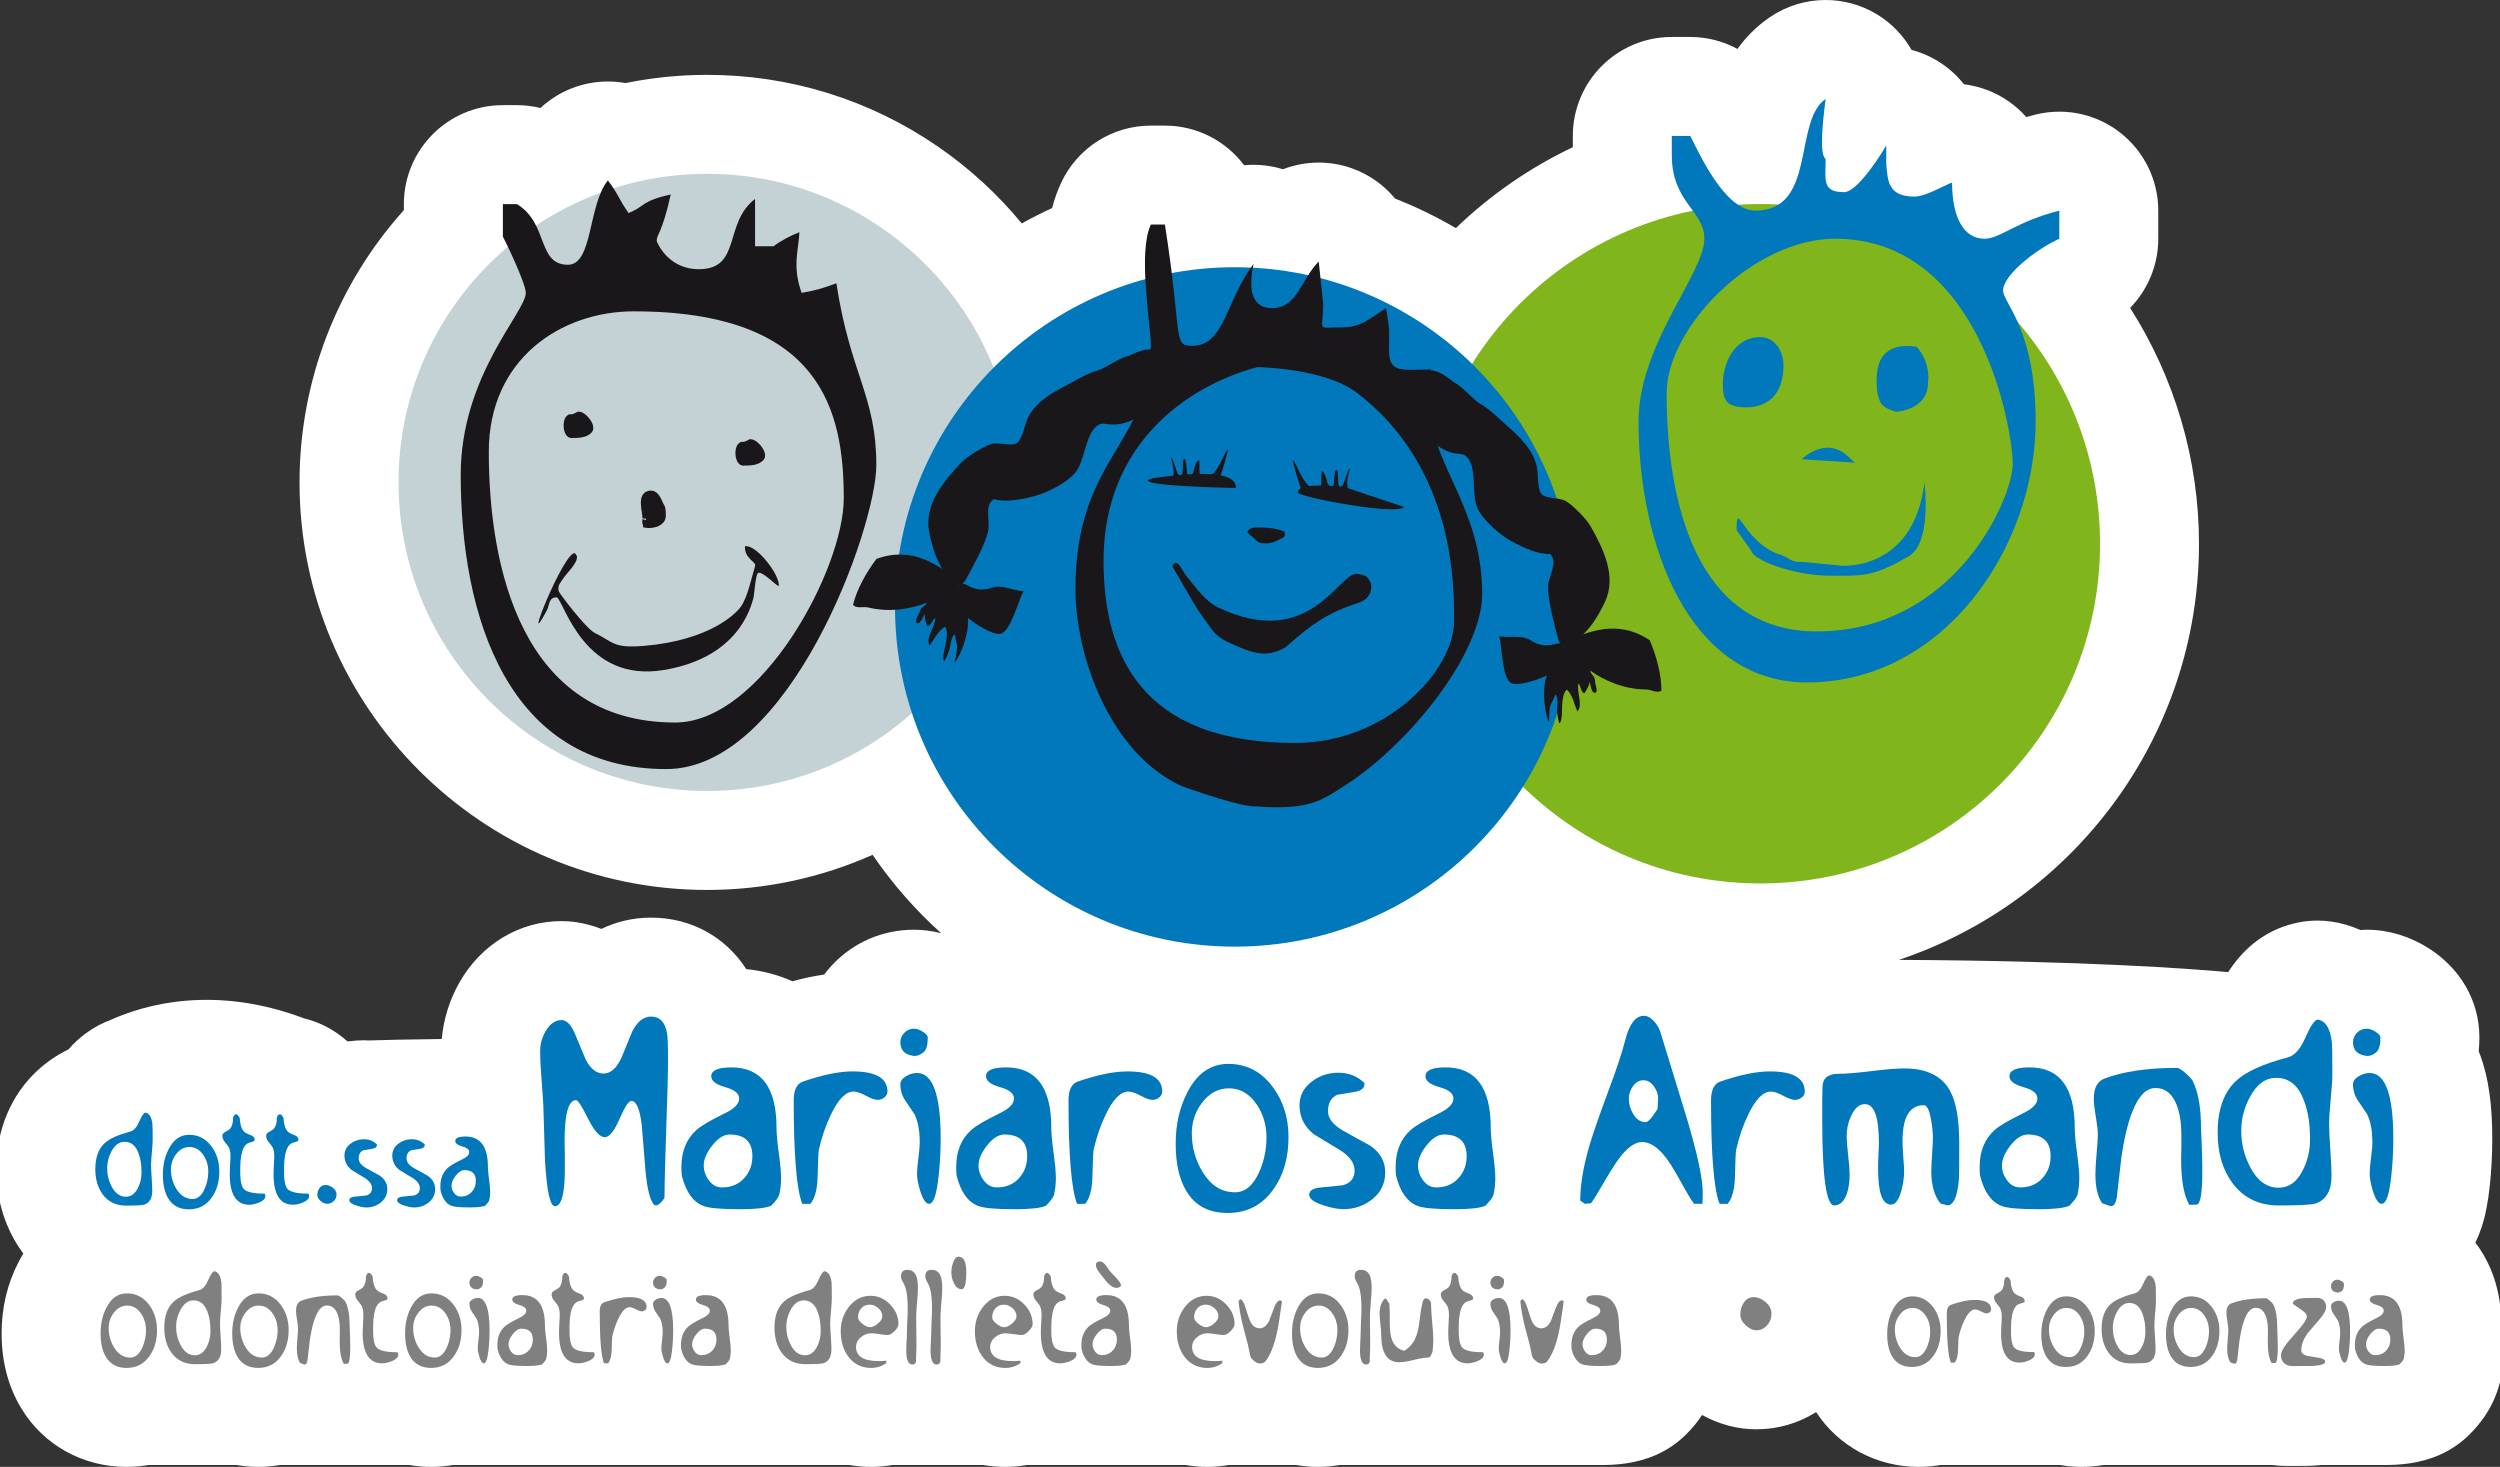<?xml version="1.0" encoding="utf-8"?>
<!-- Generator: Adobe Illustrator 14.0.0, SVG Export Plug-In . SVG Version: 6.00 Build 43363)  -->
<!DOCTYPE svg PUBLIC "-//W3C//DTD SVG 1.1//EN" "http://www.w3.org/Graphics/SVG/1.1/DTD/svg11.dtd">
<svg version="1.1" id="Livello_1" xmlns="http://www.w3.org/2000/svg" xmlns:xlink="http://www.w3.org/1999/xlink" x="0px" y="0px"
	 width="353.648px" height="207.503px" viewBox="0 0 353.648 207.503" enable-background="new 0 0 353.648 207.503"
	 xml:space="preserve">
<rect x="0" y="0" width="353.648" height="207.503" fill="#333333" stroke="none"/>
<g>
	<path fill="#FFFFFF" d="M353.877,187.375c-0.014-0.102-0.027-0.194-0.037-0.278c-0.072-4.679-1.486-8.451-3.68-11.317
		c0.326-0.666,0.617-1.361,0.858-2.091c0.564-1.688,0.943-3.608,1.193-6.036c0.227-2.132,0.344-4.351,0.344-6.595
		c0-4.832-0.531-8.554-1.668-11.705c-0.078-0.215-0.168-0.42-0.252-0.631c0.06-0.625,0.098-1.271,0.098-1.951
		c0-5.103-2.598-9.692-7.125-12.601c-2.729-1.741-5.768-2.653-8.813-2.653c-0.299,0-0.592,0.026-0.889,0.045
		c-1.396-0.62-2.808-1.019-4.14-1.202c-0.639-0.089-1.283-0.134-1.926-0.134c-1.01,0-2.02,0.108-3.01,0.326
		c-4.918,1.084-7.883,4.243-9.633,6.963c-5.328-0.485-20.242-1.597-46.586-1.733c24.639-8.226,42.455-31.496,42.455-58.865
		c0-11.875-3.416-23.446-9.742-33.361c2.508-2.569,3.983-6.059,3.983-9.783v-3.976c0-4.321-1.996-8.4-5.407-11.053
		c-2.482-1.93-5.515-2.947-8.595-2.947c-1.149,0-2.309,0.142-3.448,0.432c-0.421,0.106-0.826,0.216-1.224,0.328
		c-0.752-0.852-1.611-1.618-2.567-2.275c-1.89-1.297-4.037-2.091-6.246-2.359c-1.812-2.297-4.343-4.03-7.316-4.84
		c-0.033-0.009-0.064-0.018-0.098-0.026c-1.144-2-2.781-3.728-4.824-4.984c-2.252-1.384-4.795-2.073-7.332-2.073
		c-2.758,0-5.512,0.813-7.887,2.432c-1.935,1.319-3.422,2.862-4.58,4.492c-2.015-1.093-4.301-1.695-6.678-1.695h-2.615
		c-7.732,0-14,6.268-14,14v1.594c-6.086,2.89-11.685,6.762-16.545,11.445c-2.756-1.611-5.629-3.009-8.599-4.177
		c-1.586-1.923-3.688-3.425-6.131-4.29c-1.524-0.54-3.104-0.803-4.668-0.803c-1.729,0-3.445,0.321-5.053,0.943
		c-1.363-0.424-2.762-0.63-4.148-0.63c-0.452,0-0.902,0.022-1.353,0.065c-2.572-3.432-6.667-5.609-11.208-5.609h-1.988
		c-5.412,0-10.339,3.119-12.654,8.01c-0.538,1.14-0.975,2.349-1.311,3.656c-1.459,0.668-2.892,1.394-4.294,2.173
		c-3.394-4.12-7.364-7.773-11.831-10.854c-9.64-6.648-20.942-10.162-32.687-10.162c-3.892,0-7.755,0.39-11.544,1.163
		c-0.763-0.138-1.54-0.213-2.325-0.223c-0.057,0-0.111-0.001-0.167-0.001c-3.56,0-6.961,1.354-9.535,3.749
		c-1.086-0.266-2.204-0.402-3.332-0.402h-1.986c-7.731,0-14,6.268-14,14v0.852c-9.457,10.519-14.76,24.181-14.76,38.513
		c0,31.789,25.862,57.65,57.649,57.65c8.143,0,16.106-1.717,23.415-4.969c2.799,4.098,6.063,7.813,9.7,11.088
		c-1.262-0.32-2.549-0.492-3.838-0.492c-4.457,0-8.582,1.785-11.613,5.025c-0.013,0.014-0.024,0.027-0.037,0.041
		c-0.379,0.408-0.729,0.836-1.062,1.275c-1.438,0.209-2.934,0.521-4.495,0.95c-2.068-0.933-4.277-1.498-6.52-1.715
		c-2.909-4.521-7.776-7.287-13.474-7.287c-2.488,0-4.868,0.556-7.029,1.595c-2.43-0.959-4.572-1.103-5.624-1.103
		c-5.937,0-11.33,3.229-14.43,8.637c-1.422,2.496-2.271,5.242-2.522,8.041c-4.823,0.06-8.141,0.134-10.42,0.207
		c-0.199-0.006-0.396-0.028-0.596-0.028c-0.721,0-1.431,0.059-2.133,0.145c-0.063,0.004-0.133,0.008-0.193,0.012
		c-1.776-1.602-3.894-2.715-6.189-3.273c-0.022-0.01-0.044-0.018-0.067-0.026c-12.522-4.681-22.25-1.981-27.253,0.265
		c-1.131,0.416-2.324,1.032-3.499,1.897c-0.145,0.101-0.228,0.159-0.228,0.159l0.009,0.002c-0.757,0.582-1.504,1.263-2.214,2.091
		c-1.668,0.827-3.117,1.813-4.375,2.974c-3.775,3.467-5.854,8.434-5.854,13.991c0,4.446,1.321,8.573,3.821,11.938
		c-0.23,0.381-0.454,0.77-0.662,1.172c-1.601,3.07-2.411,6.47-2.411,10.103c0,4.002,0.939,7.578,2.795,10.632
		c3.114,5.164,8.683,8.268,14.871,8.268c1.053,0,2.085-0.092,3.092-0.264h12.521c0.979,0.168,1.982,0.264,3.006,0.264
		c1.041,0,2.062-0.094,3.059-0.264h18.383c0.982,0.168,1.987,0.264,3.013,0.264c1.052,0,2.08-0.094,3.085-0.264h56.114
		c1.002,0.17,2.024,0.264,3.066,0.264c1.007,0,2-0.094,2.979-0.264h12.898c1.013,0.174,2.049,0.264,3.104,0.264
		c1.016,0,2.019-0.094,3.004-0.264h22.54c0.987,0.166,1.992,0.264,3.02,0.264c1.017,0,2.021-0.094,3.009-0.264h9.591
		c0.996,0.172,2.016,0.264,3.057,0.264c1.039,0,2.06-0.094,3.054-0.264h36.94c2.158,0,5.011-0.166,7.916-1.465
		c1.566-0.699,2.992-1.683,4.203-2.898c0.867-0.869,1.607-1.771,2.23-2.715c2.371,1.313,4.998,2.024,7.684,2.024
		c3.053,0,5.939-0.856,8.447-2.435c3.168,4.851,8.559,7.752,14.535,7.752c1.039,0,2.055-0.098,3.051-0.266h16.947
		c0.981,0.168,1.985,0.266,3.012,0.266c1.053,0,2.084-0.094,3.092-0.266h23.885c0.664,0.086,1.337,0.133,2.017,0.133
		c2.881,0,3.301-0.016,3.75-0.041c0.289-0.018,0.688-0.047,1.141-0.092h8.922c2.158,0,5.009-0.166,7.914-1.465
		c1.554-0.693,2.968-1.666,4.172-2.867c1.753-1.744,2.99-3.623,3.787-5.738c0.22-0.58,0.4-1.176,0.539-1.778
		c0.328-1.414,0.494-2.879,0.494-4.354C354.166,189.976,354.076,188.849,353.877,187.375z"/>
	<g>
		<path fill="#C4D2D6" d="M56.375,68.238c0-24.107,19.542-43.65,43.649-43.65s43.651,19.543,43.651,43.65
			c0,24.108-19.543,43.651-43.651,43.651C75.917,111.889,56.375,92.346,56.375,68.238"/>
		<path fill="#80B61B" d="M200.957,76.916c0-26.541,21.518-48.056,48.057-48.056c26.541,0,48.056,21.515,48.056,48.056
			c0,26.54-21.515,48.055-48.056,48.055C222.473,124.971,200.957,103.455,200.957,76.916"/>
		<path fill="#0078BB" d="M126.608,85.856c0-26.54,21.514-48.055,48.055-48.055c26.54,0,48.056,21.515,48.056,48.055
			c0,26.539-21.516,48.056-48.056,48.056C148.121,133.912,126.608,112.395,126.608,85.856"/>
		<path fill="#1A171B" d="M177.904,114.076c6.377,0.498,8.643-0.58,11.217-2.24c1.076-0.695,2.168-1.373,3.194-2.137
			c2.271-1.688,4.38-3.59,6.345-5.622c2.012-2.084,3.875-4.318,5.539-6.688c1.541-2.193,2.924-4.519,3.963-6.992
			c0.848-2.026,1.506-4.214,1.506-6.429c0-12.03-7.219-18.412-7.219-25.839V52.27c-4.078,0-5.964,0.629-5.964-2.72
			c0-3.347,0.209-2.092-0.418-5.962c-2.194,1.358-3.45,2.719-6.172,2.719c-3.871,0-2.719,0.731-2.719-3.347l-0.629-5.962
			c-2.512,2.51-3.035,6.59-6.59,6.59c-2.825,0-3.452-2.512-2.615-6.277c-3.978,5.231-4.082,11.612-8.683,11.612
			c-2.826,0-1.359-1.151-3.872-17.157h-1.987c-1.883,3.975,0,14.333,0,17.157c0,14.016-10.669,15.69-10.669,34.416
			c0,2.378,0.292,4.755,0.784,7.08c0.535,2.519,1.315,4.988,2.336,7.353c1.023,2.374,2.295,4.649,3.854,6.716
			c1.499,1.984,3.276,3.777,5.341,5.17c1.018,0.689,2.078,1.326,3.234,1.732c7.667,2.686,9.398,2.697,10.184,2.686 M174.841,69.035
			c0-2.719-6.432-2.096-11.691-1.413C158.825,68.735,174.841,69.035,174.841,69.035 M190.332,68.943c0,0-6.724-0.938-6.724,0.736
			c0,0.629,14.168,3.291,15.007,2.036L190.332,68.943z M205.692,87.94c0,6.697-9.311,17.157-22.491,17.157
			c-19.563,0-27.095-10.042-27.095-25.733c0-16.634,11.908-24.799,21.746-27.43c0,0,9.355,0.098,14.031,3.578
			C206.015,66.258,205.692,83.3,205.692,87.94"/>
		<path fill="#1A171B" d="M165.87,80.046c0.601-1.323,1.357,0.701,1.95,1.418c1.252,1.519,2.646,3.58,4.471,4.451
			c13.061,6.244,17.096-5.021,19.674-4.735c0.48,0.026,0.935,0.16,1.346,0.4c1.082,1.022,0.646,2.224,0.168,2.857
			c-1.153,1.537-4.424,0.521-11.293,6.844c-0.635,0.586-1.977,1.099-3.016,1.168c-1.508,0.102-3.179-0.596-4.527-1.184
			c-1.376-0.602-2.497-1.153-3.354-2.401c-0.558-0.807-1.031-1.436-1.698-2.396c-0.755-1.083-3.511-6.021-3.688-6.232"/>
		<path fill="#1A171B" d="M165.919,67.33c0.285-0.453-0.071-1.612-0.092-1.879c-0.019-0.232-0.252-0.583-0.162-0.75
			c0.248,0.048,0.777,2.132,0.99,2.366c0.968,1.066,0.517-1.84,0.765-2.088c0.499-0.498,0.37,1.933,0.593,2.225
			c0.152,0.199,0.791-0.125,0.82-0.484c0.027-0.327,0.406-1.636,0.757-1.625c0.272,0.567-0.26,2.529,0.617,2.625
			c2.046-0.097,2.963-3.894,3.475-4.167c0.1,0.311-1.067,4.012-1.178,4.15c-0.112,0.143-2.86,0.019-3.929,0.017
			c-0.241,0-0.488,0.012-0.729,0c-0.321-0.017-0.325-0.117-0.578-0.205c-0.456-0.158-0.976,0.08-1.444-0.185"/>
		<path fill="#1A171B" d="M190.676,68.901c-0.283-0.453,0.07-1.612,0.094-1.879c0.017-0.233,0.254-0.583,0.16-0.75
			c-0.246,0.047-0.776,2.131-0.99,2.365c-0.965,1.065-0.516-1.84-0.764-2.088c-0.498-0.499-0.369,1.932-0.594,2.224
			c-0.15,0.201-0.791-0.124-0.818-0.483c-0.026-0.327-0.405-1.636-0.756-1.625c-0.272,0.567,0.258,2.527-0.619,2.625
			c-2.045-0.098-2.961-3.895-3.477-4.169c-0.097,0.313,1.069,4.013,1.182,4.152c0.111,0.142,2.859,0.017,3.928,0.017
			c0.242-0.001,0.486,0.012,0.729-0.001c0.322-0.016,0.324-0.117,0.578-0.204c0.455-0.157,0.975,0.08,1.445-0.185"/>
		<path fill="#1A171B" d="M176.392,75.221c0.112-0.077,0.175-0.188,0.291-0.291c0.441-0.392,1.214-0.325,1.747-0.311
			c0.967,0.027,2.086,0.115,2.994,0.487c0.346,0.143,0.293,0.087,0.326,0.407c0.063,0.553-0.359,0.573-0.771,0.794
			c-0.592,0.321-1.104,0.553-1.78,0.568c-0.813,0.018-1.273-0.119-1.758-0.681c-0.349-0.407-0.727-0.454-0.952-0.974"/>
		<path fill="#1A171B" d="M199.891,56.871c0.027,1.385,0.933,3.467,1.717,4.489c0.91,1.179,2.168,2.19,3.599,2.632
			c1.209,0.371,1.865-0.019,2.521,0.911c1.211,1.715,0.359,5.153,1.328,7.104c0.742,1.493,2.521,3.054,3.838,3.988
			c1.177,0.769,2.427,1.396,3.746,1.88c0.867,0.327,1.767,0.497,2.688,0.511c1.112,1.256-0.32,3.142-0.336,4.6
			c-0.021,2.073,0.791,4.869,1.27,6.879c0.416,1.76,1.07,2.017,2.74,0.714c1.871-1.459,2.988-3.248,4.008-5.37
			c1.76-3.672-0.236-7.642-2.018-10.78c-0.599-1.059-2.429-2.884-3.439-3.522c-0.873-0.548-2.791-0.332-3.432-0.96
			c-0.695-0.688-0.521-2.944-0.705-3.84c-0.521-2.479-2.308-4.175-4.181-5.833c-0.717-0.637-2.77-2.648-3.891-3.168
			c-0.565-0.264-2.926-2.843-3.725-3.036c-0.967-0.878-3.433-2.676-4.729-0.99c-0.094,0.123-0.396,1.564-0.451,1.794"/>
		<path fill="#1A171B" d="M221.361,91.35c-0.998-1.083-2.103,0.96-4.904-0.807c-1.193-0.751-2.961-0.266-4.375-0.542
			c0.428,1.606,0.375,6.097,1.764,6.65c1.24,0.494,5.148-0.937,6.14-1.768c0.719-0.604,1.465-3.086,1.049-3.963
			c3.502-1.533,7.715-3.433,12.334-0.352c0.918,2.116,1.653,4.788,1.658,7.136c-0.699,0.415-1.423-0.167-2.166-0.171
			c-6.294-0.038-11.136-4.979-11.109-6.367"/>
		<path fill="#1A171B" d="M221.552,90.208c0.058,0.818-0.563,1.52-1.018,2.12c-0.894,1.188-1.89,3.102-2.041,4.59
			c-0.168,1.596-0.009,3.666,0.563,5.196c0.117-0.131,0.078-0.6,0.094-0.818c0.044-0.549-0.002-1.137,0.228-1.653
			c0.207-0.477,0.484-0.886,0.641-1.395c0.51,0.336,0.178,2.047,0.267,2.608c0.073,0.461,0.123,1.026,0.295,1.466
			c0.475-0.246,0.354-2.23,0.405-2.708c0.068-0.619,0.123-1.628,0.673-2.062c0.827,0.819,1.02,2.078,1.479,3.085
			c0.848-0.921-0.17-2.813,0.154-3.949c0.362,0.366,0.268,1.177,0.832,1.372c0.299-0.392,0.707-1.121,0.746-1.621
			c0.112,0.327,0.217,1.602,0.731,1.57c0.506-0.029,0.115-1.103,0.066-1.374c-0.037-0.215-0.037-0.562-0.127-0.758
			c-0.14-0.305-0.246-0.316-0.431-0.589c-0.271-0.414-0.313-1.133-0.459-1.612c-0.27-0.902-0.885-1.349-1.51-2.022
			c-0.422-0.456-0.836-1.459-1.479-1.618"/>
		<path fill="#1A171B" d="M164.613,54.43c-0.361,1.337-1.742,3.139-2.753,3.939c-1.164,0.926-2.63,1.604-4.125,1.687
			c-1.261,0.069-1.805-0.469-2.666,0.276c-1.586,1.372-1.592,4.912-3.004,6.572c-1.08,1.271-3.184,2.354-4.688,2.946
			c-1.326,0.46-2.689,0.769-4.086,0.919c-0.923,0.107-1.833,0.055-2.73-0.155c-1.385,0.952-0.448,3.126-0.785,4.545
			c-0.479,2.017-1.945,4.533-2.893,6.37c-0.828,1.608-1.525,1.699-2.832,0.032c-1.466-1.869-2.116-3.873-2.592-6.179
			c-0.822-3.989,2.073-7.36,4.555-9.975c0.838-0.882,3.057-2.213,4.194-2.588c0.978-0.321,2.788,0.351,3.559-0.104
			c0.845-0.499,1.216-2.729,1.615-3.554c1.1-2.28,3.242-3.495,5.459-4.653c0.853-0.444,3.33-1.9,4.542-2.136
			c0.612-0.119,3.525-2.051,4.346-2.047c1.152-0.618,3.979-1.767,4.829,0.183c0.063,0.143,0.006,1.612,0.004,1.85"/>
		<path fill="#1A171B" d="M135.456,82.706c1.229-0.811,1.809,1.439,4.954,0.403c1.34-0.442,2.938,0.456,4.375,0.528
			c-0.804,1.454-1.836,5.827-3.316,6.028c-1.323,0.181-4.77-2.152-5.528-3.196c-0.553-0.76-0.677-3.35-0.063-4.1
			c-3.027-2.333-6.654-5.194-11.884-3.317c-1.401,1.83-2.761,4.245-3.335,6.524c0.582,0.57,1.422,0.18,2.146,0.357
			c6.115,1.483,12.004-2.144,12.317-3.498"/>
		<path fill="#1A171B" d="M135.55,81.552c-0.255,0.78,0.177,1.61,0.471,2.303c0.581,1.37,1.088,3.466,0.875,4.949
			c-0.226,1.588-0.876,3.557-1.801,4.906c-0.082-0.157,0.068-0.602,0.104-0.817c0.091-0.544,0.276-1.104,0.184-1.659
			c-0.09-0.513-0.258-0.978-0.285-1.509c-0.577,0.205-0.666,1.944-0.89,2.467c-0.184,0.431-0.367,0.967-0.639,1.351
			c-0.401-0.353,0.191-2.25,0.259-2.728c0.084-0.615,0.274-1.607-0.153-2.159c-1,0.593-1.492,1.769-2.182,2.635
			c-0.599-1.099,0.848-2.688,0.805-3.87c-0.439,0.269-0.544,1.078-1.139,1.131c-0.196-0.452-0.415-1.258-0.333-1.753
			c-0.189,0.289-0.598,1.502-1.089,1.348c-0.485-0.153,0.153-1.1,0.266-1.352c0.09-0.198,0.171-0.535,0.306-0.704
			c0.209-0.262,0.317-0.247,0.559-0.469c0.366-0.334,0.579-1.022,0.836-1.453c0.482-0.81,1.187-1.095,1.955-1.599
			c0.519-0.34,1.163-1.214,1.823-1.212"/>
		<path fill="#1A171B" d="M119.358,70.508c0,9.939-11.611,31.7-23.851,31.7c-21.76,0-26.362-22.075-26.362-38.289
			c0-13.181,10.252-19.876,20.503-19.876C116.221,44.042,119.358,58.165,119.358,70.508 M123.964,65.802
			c0-9.833-3.663-12.763-5.65-25.733c-1.986,0.729-2.614,0.939-4.917,1.358c-1.358-3.766-0.419-6.066-0.313-8.578
			c-1.15,0.418-2.72,1.256-3.66,1.988h-2.615v-6.695c-4.5,3.452-1.883,9.938-7.952,9.938c-4.497,0-5.961-3.974-5.961-3.974
			c0-1.046,0.731-0.942,1.986-6.591c-4.289,0.942-3.557,1.674-5.963,2.616c-1.359-1.885-1.464-2.721-2.929-4.604
			c-2.825,3.452-2.093,11.925-5.648,11.925c-4.395,0-2.721-5.858-7.22-8.578h-1.986v4.603c0.208,0.314,3.242,6.591,3.242,7.95
			c0,2.719-9.206,11.717-9.206,25.734c0,19.981,6.592,41.633,29.083,41.633C111.723,108.794,123.964,74.589,123.964,65.802"/>
		<path fill="#0078BB" d="M272.233,68.248L272.233,68.248c-1.506,12.496-11.534,11.922-12.291,11.716l-5-0.487
			c-1.842,0.136-1.795-0.762-3.604-1.169c-4.877-2.046-5.68-7.688-5.68-3.397c0,0.209,1.646,2.263,2.17,3.202
			c0.43,1.073,5.533,3.24,10.717,3.313c5.361,0.074,6.529,0.097,11.611-2.826C273.297,76.474,272.233,68.351,272.233,68.248
			 M291.309,33.772v-3.976c-6.174,1.57-8.371,3.976-10.567,3.976c-3.033,0-4.603-3.139-4.603-7.952
			c-1.358,0.522-3.768,1.988-5.334,1.988c-3.768,0-3.768-2.302-3.977-4.602v-2.615c0,0-3.873,6.59-5.965,6.59
			c-3.136,0-2.613-1.675-2.613-4.603c0-0.418-1.148,0.208,0-8.579c-4.602,3.137-1.256,15.796-9.938,15.796
			c-4.395,0-8.055-8.368-9.206-10.567h-2.615v2.721c0,6.696,4.604,7.847,4.604,11.822c0,4.916-9.313,14.958-9.313,25.838
			c0,17.262,7.012,36.928,23.854,36.928c19.351,0,32.324-19.145,32.324-36.928c0-13.075-4.604-16.737-4.604-18.516
			C283.358,38.896,288.063,35.236,291.309,33.772 M284.72,65.573c0,5.021-8.264,23.745-27.723,23.745
			c-17.263,0-21.234-18.725-21.234-33.684c0-9.311,12.238-21.863,23.851-21.863C280.324,33.772,284.72,61.075,284.72,65.573
			 M252.291,51.659c0-1.986-1.256-3.975-3.242-3.975c-3.979,0-5.336,4.081-5.336,6.592c0,2.195,0.313,3.347,3.346,3.347
			C249.779,57.623,252.291,56.054,252.291,51.659 M272.725,54.209c0.265-1.566-0.239-3.635-1.606-5.165
			c-3.867-0.553-5.658,1.15-5.658,4.707c0,3.661,1.012,3.9,2.729,4.5C268.19,58.251,272.709,58.041,272.725,54.209 M261.307,64.471
			c-3.117-2.826-6.432,0.488-6.432,0.488l7.506,0.486L261.307,64.471z"/>
		<path fill="#1A171B" d="M91.378,73.372c0.068-0.872-0.879-3.436,0.675-3.477c0.72-0.02,1.032,0.944,1.319,1.546
			c0.163,0.34,0.252,0.286,0.282,0.781c0.02,0.312,0.085,0.818-0.032,1.104c-0.309,0.742-1.514,0.958-2.214,0.842
			c-0.044-0.169-0.084-0.417-0.03-0.588"/>
		<path fill="none" stroke="#1A171B" d="M91.378,73.372c0.068-0.872-0.879-3.436,0.675-3.477c0.72-0.02,1.032,0.944,1.319,1.546
			c0.163,0.34,0.252,0.286,0.282,0.781c0.02,0.312,0.085,0.818-0.032,1.104c-0.309,0.742-1.514,0.958-2.214,0.842
			c-0.044-0.169-0.084-0.417-0.03-0.588"/>
		<path fill="#1A171B" d="M81.092,61.958c-1.395,0.234-1.638-2.038-1.094-2.911c0.101-0.161,0.32-0.35,0.489-0.432
			c0.147-0.024,0.298-0.027,0.446-0.005c0.256-0.086,0.501-0.201,0.731-0.346c0.507-0.162,1.15,0.303,1.545,0.751
			c0.531,0.608,1.081,1.578,0.411,2.237c-0.715,0.707-1.869,0.706-2.812,0.706"/>
		<path fill="#1A171B" d="M105.396,65.859c-1.393,0.236-1.638-2.037-1.093-2.91c0.102-0.162,0.32-0.351,0.487-0.433
			c0.147-0.026,0.299-0.027,0.447-0.006c0.257-0.086,0.502-0.202,0.732-0.345c0.505-0.161,1.149,0.302,1.543,0.752
			c0.532,0.607,1.082,1.578,0.413,2.237c-0.715,0.706-1.87,0.706-2.813,0.706"/>
		<path fill="#1A171B" d="M81.595,78.623c0.251,0.948-1.489,2.507-1.932,3.221c-0.412,0.669-0.815,0.916-0.622,1.793
			c0.066,0.292,3.854,5.276,5.078,5.885c2.725,1.354,2.647,2.205,6.993,1.841c9.237-0.775,13.008-4.541,13.72-5.586
			c0.955-1.404,1.454-3.987,1.99-5.727c0.182-0.589-1.517-0.996-1.448-2.77c1.553-0.372,5.038,4.112,4.781,5.619
			c-0.3,0.027-2.464-2.31-2.961-1.808c-0.332,0.335-0.484,3.095-0.637,3.587c-0.345,1.116-1.989,8.324-12.65,10.099
			c-11.196,1.863-13.996-9.386-15.114-10.273c-1.201-0.057-1.036,1.089-1.428,1.827c-3.788,7.133,2.504-8.658,3.987-8.06"/>
	</g>
	<g>
		<path fill="#0078BB" d="M13.483,165.389c0-1.646,0.443-2.875,1.33-3.687c0.685-0.633,1.895-1.178,3.629-1.633
			c0.481-0.127,0.896-0.594,1.245-1.396c0.349-0.805,0.637-1.23,0.864-1.282c0.544,0.076,0.88,0.599,1.007,1.56
			c0.024,0.24,0.038,1.008,0.038,2.301c0,0.393-0.038,0.979-0.114,1.756c-0.075,0.779-0.113,1.365-0.113,1.758
			c0,0.418,0.028,1.033,0.085,1.844c0.058,0.811,0.085,1.418,0.085,1.824c0,1.063-0.38,1.723-1.141,1.977
			c-0.292,0.088-1.152,0.133-2.584,0.133c-1.394,0-2.482-0.52-3.268-1.559C13.839,168.033,13.483,166.833,13.483,165.389z
			 M17.798,169.287c0.733,0,1.304-0.41,1.71-1.234c0.342-0.658,0.513-1.393,0.513-2.203c0-1.09-0.146-2.002-0.438-2.736
			c-0.394-1.064-1.045-1.596-1.957-1.596c-0.76,0-1.381,0.455-1.861,1.367c-0.404,0.748-0.607,1.539-0.607,2.375
			c0,0.912,0.209,1.768,0.627,2.564C16.289,168.796,16.961,169.287,17.798,169.287z"/>
		<path fill="#0078BB" d="M23.041,166.167c0-1.366,0.278-2.584,0.836-3.646c0.685-1.329,1.646-1.993,2.889-1.993
			c1.306,0,2.361,0.557,3.173,1.672c0.723,0.985,1.083,2.158,1.083,3.516c0,1.443-0.349,2.658-1.045,3.646
			c-0.786,1.141-1.875,1.711-3.269,1.711c-1.316,0-2.285-0.517-2.906-1.539C23.294,168.699,23.041,167.578,23.041,166.167z
			 M27.24,169.609c0.723,0,1.298-0.492,1.729-1.48c0.329-0.76,0.494-1.559,0.494-2.395c0-0.861-0.223-1.63-0.665-2.302
			c-0.521-0.785-1.186-1.179-1.995-1.179c-0.761,0-1.399,0.351-1.919,1.045c-0.47,0.636-0.703,1.345-0.703,2.13
			c0,1,0.253,1.911,0.76,2.735C25.522,169.126,26.289,169.609,27.24,169.609z"/>
		<path fill="#0078BB" d="M32.597,163.889c0.038-0.672-0.038-1.203-0.229-1.597c-0.063-0.114-0.261-0.373-0.589-0.778
			c-0.216-0.254-0.323-0.545-0.323-0.873c0-0.203,0.134-0.375,0.398-0.515c0.354-0.178,0.596-0.342,0.723-0.493
			c0.267-0.33,0.398-0.849,0.398-1.56c0.126-0.305,0.267-0.455,0.418-0.455c0.152,0,0.323,0.17,0.514,0.512
			c0.051,0.927,0.253,1.572,0.607,1.939c0.151,0.164,0.476,0.336,0.969,0.512c0.343,0.127,0.525,0.342,0.552,0.646
			c-0.014,0.164-0.189,0.279-0.531,0.342c-0.419,0.076-0.735,0.291-0.95,0.646c-0.354,0.557-0.544,1.531-0.57,2.926
			c-0.037,1.607,0.12,2.615,0.476,3.021c0.381,0.455,1.343,0.684,2.889,0.684c0.126,0,0.189,0.121,0.189,0.361
			c0,0.354-0.305,0.658-0.912,0.912c-0.521,0.201-0.977,0.303-1.367,0.303c-1.836,0-2.756-1.449-2.756-4.35
			C32.502,165.734,32.533,165.003,32.597,163.889z"/>
		<path fill="#0078BB" d="M38.791,163.889c0.038-0.672-0.038-1.203-0.229-1.597c-0.063-0.114-0.26-0.373-0.589-0.778
			c-0.215-0.254-0.322-0.545-0.322-0.873c0-0.203,0.133-0.375,0.398-0.515c0.354-0.178,0.595-0.342,0.722-0.493
			c0.267-0.33,0.399-0.849,0.399-1.56c0.126-0.305,0.266-0.455,0.418-0.455c0.151,0,0.322,0.17,0.513,0.512
			c0.052,0.927,0.253,1.572,0.607,1.939c0.152,0.164,0.476,0.336,0.97,0.512c0.342,0.127,0.524,0.342,0.551,0.646
			c-0.013,0.164-0.189,0.279-0.531,0.342c-0.418,0.076-0.734,0.291-0.95,0.646c-0.354,0.557-0.544,1.531-0.569,2.926
			c-0.038,1.607,0.12,2.615,0.476,3.021c0.38,0.455,1.342,0.684,2.888,0.684c0.126,0,0.189,0.121,0.189,0.361
			c0,0.354-0.304,0.658-0.911,0.912c-0.521,0.201-0.977,0.303-1.368,0.303c-1.836,0-2.755-1.449-2.755-4.35
			C38.696,165.734,38.726,165.003,38.791,163.889z"/>
		<path fill="#0078BB" d="M44.889,169.018c0-0.354,0.104-0.674,0.313-0.959c0.209-0.284,0.491-0.429,0.847-0.429
			c0.354,0,0.702,0.134,1.045,0.4c0.342,0.266,0.513,0.576,0.513,0.93c0,0.367-0.13,0.683-0.39,0.941
			c-0.261,0.26-0.566,0.389-0.922,0.389c-0.316,0-0.63-0.133-0.939-0.397C45.044,169.626,44.889,169.335,44.889,169.018z"/>
		<path fill="#0078BB" d="M48.726,163.453c0-0.686,0.298-1.248,0.894-1.69c0.532-0.403,1.151-0.606,1.861-0.606
			c0.735,0,1.35,0.248,1.844,0.739c0.013,0.33-0.209,0.533-0.665,0.608c-0.812,0.14-1.229,0.209-1.254,0.209
			c-0.444,0.189-0.665,0.576-0.665,1.158c0,0.506,0.349,0.963,1.045,1.367c0.646,0.367,1.298,0.729,1.957,1.084
			c0.695,0.492,1.045,1.119,1.045,1.881c0,0.771-0.298,1.398-0.894,1.881c-0.596,0.48-1.286,0.724-2.07,0.724
			c-0.368,0-0.83-0.09-1.388-0.269c-0.685-0.215-1.025-0.467-1.025-0.76c0-0.291,0.277-0.463,0.836-0.514
			c0.988-0.102,1.501-0.15,1.539-0.15c0.558-0.152,0.836-0.5,0.836-1.045c0-0.521-0.336-0.994-1.007-1.428
			c-0.635-0.379-1.262-0.76-1.882-1.139C49.061,164.958,48.726,164.279,48.726,163.453z"/>
		<path fill="#0078BB" d="M55.491,163.453c0-0.686,0.298-1.248,0.894-1.69c0.531-0.403,1.151-0.606,1.861-0.606
			c0.734,0,1.35,0.248,1.844,0.739c0.012,0.33-0.209,0.533-0.665,0.608c-0.812,0.14-1.229,0.209-1.255,0.209
			c-0.443,0.189-0.664,0.576-0.664,1.158c0,0.506,0.348,0.963,1.045,1.367c0.646,0.367,1.298,0.729,1.957,1.084
			c0.695,0.492,1.045,1.119,1.045,1.881c0,0.771-0.298,1.398-0.894,1.881c-0.597,0.48-1.286,0.724-2.07,0.724
			c-0.368,0-0.83-0.09-1.388-0.269c-0.685-0.215-1.025-0.467-1.025-0.76c0-0.291,0.277-0.463,0.836-0.514
			c0.987-0.102,1.501-0.15,1.539-0.15c0.557-0.152,0.836-0.5,0.836-1.045c0-0.521-0.336-0.994-1.008-1.428
			c-0.634-0.379-1.261-0.76-1.881-1.139C55.826,164.958,55.491,164.279,55.491,163.453z"/>
		<path fill="#0078BB" d="M66.377,162.977c0-0.354-0.329-0.623-0.987-0.808c-0.659-0.184-0.987-0.44-0.987-0.77
			c0-0.419,0.475-0.628,1.425-0.628c2.128,0,3.191,1.427,3.191,4.274c0,0.395,0.055,0.984,0.161,1.777
			c0.106,0.791,0.162,1.383,0.162,1.773c0,0.418-0.044,0.818-0.134,1.197c-0.075,0.203-0.267,0.457-0.569,0.76
			c-0.367,0.166-1.103,0.248-2.204,0.248c-1.368,0-2.242-0.082-2.622-0.248c-0.696-0.275-1.19-0.975-1.481-2.09
			c-0.024-0.125-0.038-0.342-0.038-0.645c0-1.115,0.354-1.988,1.063-2.623c0.305-0.277,0.956-0.664,1.957-1.158
			C66.021,163.71,66.377,163.359,66.377,162.977z M63.869,167.707c0,0.381,0.124,0.734,0.37,1.064
			c0.247,0.328,0.554,0.494,0.922,0.494c0.658,0,1.188-0.225,1.586-0.676c0.397-0.449,0.585-0.996,0.562-1.643
			c-0.038-0.951-0.577-1.427-1.614-1.427c-0.405,0-0.812,0.259-1.217,0.771C64.071,166.805,63.869,167.281,63.869,167.707z"/>
		<path fill="#0078BB" d="M76.865,156.537c-0.025-0.709-0.114-2.024-0.267-3.951c-0.127-1.596-0.189-2.889-0.189-3.877
			c0-0.987,0.253-1.924,0.76-2.813c0.608-1.063,1.368-1.596,2.28-1.596c0.709,0,1.343,0.658,1.899,1.975
			c0.507,1.219,1.014,2.434,1.521,3.648c0.685,1.293,1.521,1.939,2.508,1.939c0.963,0,1.786-0.697,2.471-2.093
			c0.532-1.291,1.063-2.584,1.597-3.875c0.708-1.394,1.596-2.09,2.659-2.09c1.217,0,1.964,0.772,2.242,2.317
			c0.102,0.431,0.151,1.685,0.151,3.763c0,1.851-0.083,5.086-0.247,9.707c-0.165,4.625-0.247,7.86-0.247,9.709
			c0,0.178-0.151,0.426-0.455,0.741c-0.305,0.316-0.546,0.476-0.723,0.476l-0.305-0.075c-0.583-0.685-0.987-2.316-1.216-4.9
			c-0.179-2.152-0.354-4.318-0.532-6.498c-0.278-2.178-0.76-3.279-1.443-3.305c-0.38-0.025-0.938,0.811-1.672,2.508
			c-0.734,1.697-1.419,2.568-2.053,2.621c-0.71,0.051-1.508-0.813-2.395-2.584c-0.887-1.773-1.456-2.66-1.71-2.66
			c-1.09,0-1.634,1.926-1.634,5.775c0,0.432,0.014,1.09,0.038,1.977c0,0.861,0,1.508,0,1.938c0,3.547-0.47,5.318-1.406,5.318
			c-0.685,0-1.152-2.166-1.405-6.498C77.015,161.604,76.939,159.072,76.865,156.537z"/>
		<path fill="#0078BB" d="M104.564,155.397c0-0.709-0.658-1.247-1.976-1.612c-1.317-0.367-1.977-0.881-1.977-1.539
			c0-0.836,0.949-1.254,2.851-1.254c4.256,0,6.384,2.85,6.384,8.549c0,0.785,0.106,1.971,0.322,3.553
			c0.216,1.584,0.323,2.77,0.323,3.553c0,0.836-0.089,1.635-0.267,2.395c-0.151,0.406-0.531,0.912-1.14,1.521
			c-0.735,0.33-2.204,0.494-4.408,0.494c-2.735,0-4.483-0.164-5.244-0.494c-1.395-0.558-2.381-1.946-2.964-4.181
			c-0.052-0.252-0.076-0.684-0.076-1.291c0-2.229,0.709-3.977,2.128-5.243c0.608-0.558,1.913-1.33,3.914-2.315
			C103.855,156.869,104.564,156.16,104.564,155.397z M99.55,164.859c0,0.762,0.247,1.471,0.74,2.129
			c0.494,0.657,1.107,0.985,1.844,0.985c1.316,0,2.375-0.448,3.173-1.349c0.798-0.899,1.172-1.996,1.121-3.287
			c-0.076-1.899-1.153-2.85-3.229-2.85c-0.812,0-1.621,0.512-2.433,1.539C99.954,163.053,99.55,163.998,99.55,164.859z"/>
		<path fill="#0078BB" d="M112.279,155.664c0-1.469,0.431-2.356,1.292-2.66c2.786-0.963,5.13-1.444,7.029-1.444
			c3.293,0,4.939,0.951,4.939,2.853c0,0.33-0.146,0.606-0.438,0.836c-0.292,0.229-0.603,0.342-0.931,0.342
			c-0.381,0-0.938-0.195-1.673-0.59c-0.734-0.394-1.316-0.588-1.748-0.588c-1.114,0-2.191,1.102-3.229,3.305
			c-0.709,1.471-1.267,3.092-1.672,4.865c-0.076,0.303-0.141,1.621-0.189,3.951c-0.052,1.748-0.394,3.002-1.025,3.762h-1.141
			C112.683,168.266,112.279,163.389,112.279,155.664z"/>
		<path fill="#0078BB" d="M128.998,149.318c-1.09-0.201-1.634-0.837-1.634-1.898c0-0.48,0.185-0.918,0.551-1.313
			c0.367-0.394,0.83-0.59,1.388-0.59c0.38,0,0.798,0.146,1.254,0.438c0.456,0.291,0.685,0.563,0.685,0.814
			c0,1.039-0.189,1.725-0.57,2.055C130.112,149.303,129.555,149.469,128.998,149.318z M127.364,153.383
			c0-0.457,0.291-0.851,0.874-1.181c0.48-0.276,0.976-0.418,1.481-0.418c2.229,0,3.344,3.092,3.344,9.271
			c0,1.773-0.089,3.484-0.266,5.131c-0.279,2.736-0.735,4.104-1.368,4.104c-0.456,0-0.874-0.606-1.254-1.823
			c-0.305-0.988-0.456-1.798-0.456-2.433c0-0.506,0.069-1.291,0.209-2.354c0.139-1.063,0.195-1.875,0.171-2.433
			c-0.025-1.444-0.267-2.646-0.723-3.608l-1.329-1.978C127.593,154.979,127.364,154.219,127.364,153.383z"/>
		<path fill="#0078BB" d="M143.436,155.397c0-0.709-0.658-1.247-1.977-1.612c-1.316-0.367-1.977-0.881-1.977-1.539
			c0-0.836,0.95-1.254,2.851-1.254c4.257,0,6.385,2.85,6.385,8.549c0,0.785,0.106,1.971,0.322,3.553
			c0.216,1.584,0.323,2.77,0.323,3.553c0,0.836-0.09,1.635-0.267,2.395c-0.151,0.406-0.532,0.912-1.141,1.521
			c-0.734,0.33-2.203,0.494-4.407,0.494c-2.736,0-4.484-0.164-5.244-0.494c-1.395-0.558-2.381-1.946-2.964-4.181
			c-0.052-0.252-0.076-0.684-0.076-1.291c0-2.229,0.709-3.977,2.128-5.243c0.607-0.558,1.913-1.33,3.914-2.315
			C142.727,156.869,143.436,156.16,143.436,155.397z M138.422,164.859c0,0.762,0.246,1.471,0.74,2.129
			c0.494,0.657,1.107,0.985,1.844,0.985c1.316,0,2.375-0.448,3.173-1.349c0.798-0.899,1.172-1.996,1.121-3.287
			c-0.076-1.899-1.153-2.85-3.23-2.85c-0.811,0-1.62,0.512-2.432,1.539C138.826,163.053,138.422,163.998,138.422,164.859z"/>
		<path fill="#0078BB" d="M151.151,155.664c0-1.469,0.431-2.356,1.291-2.66c2.787-0.963,5.131-1.444,7.03-1.444
			c3.293,0,4.939,0.951,4.939,2.853c0,0.33-0.146,0.606-0.438,0.836c-0.292,0.229-0.603,0.342-0.932,0.342
			c-0.38,0-0.938-0.195-1.672-0.59c-0.734-0.394-1.316-0.588-1.748-0.588c-1.114,0-2.191,1.102-3.229,3.305
			c-0.709,1.471-1.267,3.092-1.672,4.865c-0.076,0.303-0.141,1.621-0.189,3.951c-0.052,1.748-0.394,3.002-1.025,3.762h-1.141
			C151.556,168.266,151.151,163.389,151.151,155.664z"/>
		<path fill="#0078BB" d="M166.311,161.783c0-2.736,0.558-5.168,1.672-7.297c1.368-2.658,3.293-3.988,5.776-3.988
			c2.608,0,4.724,1.115,6.345,3.344c1.445,1.975,2.166,4.318,2.166,7.029c0,2.889-0.696,5.317-2.09,7.295
			c-1.57,2.281-3.749,3.42-6.535,3.42c-2.635,0-4.572-1.025-5.813-3.076C166.817,166.833,166.311,164.592,166.311,161.783z
			 M174.71,168.66c1.444,0,2.597-0.986,3.458-2.963c0.658-1.521,0.986-3.117,0.986-4.789c0-1.724-0.443-3.256-1.328-4.599
			c-1.04-1.569-2.37-2.354-3.99-2.354c-1.521,0-2.8,0.695-3.838,2.09c-0.938,1.268-1.405,2.686-1.405,4.256
			c0,2.002,0.507,3.826,1.521,5.473C171.276,167.699,172.809,168.66,174.71,168.66z"/>
		<path fill="#0078BB" d="M183.828,156.346c0-1.367,0.598-2.494,1.787-3.382c1.063-0.811,2.305-1.217,3.725-1.217
			c1.469,0,2.697,0.494,3.687,1.48c0.024,0.66-0.418,1.064-1.33,1.217c-1.621,0.279-2.457,0.418-2.509,0.418
			c-0.887,0.381-1.329,1.152-1.329,2.318c0,1.014,0.696,1.926,2.09,2.736c1.293,0.732,2.598,1.457,3.914,2.166
			c1.395,0.986,2.09,2.24,2.09,3.762c0,1.545-0.597,2.799-1.785,3.762c-1.191,0.963-2.57,1.443-4.143,1.443
			c-0.734,0-1.66-0.178-2.773-0.531c-1.367-0.432-2.053-0.938-2.053-1.521c0-0.582,0.559-0.924,1.672-1.024
			c1.979-0.203,3.002-0.304,3.078-0.304c1.114-0.305,1.672-1.002,1.672-2.092c0-1.037-0.672-1.988-2.015-2.85
			c-1.268-0.762-2.521-1.521-3.762-2.279C184.5,159.363,183.828,157.996,183.828,156.346z"/>
		<path fill="#0078BB" d="M205.6,155.397c0-0.709-0.66-1.247-1.977-1.612c-1.318-0.367-1.978-0.881-1.978-1.539
			c0-0.836,0.949-1.254,2.851-1.254c4.258,0,6.385,2.85,6.385,8.549c0,0.785,0.107,1.971,0.322,3.553
			c0.215,1.584,0.322,2.77,0.322,3.553c0,0.836-0.089,1.635-0.267,2.395c-0.151,0.406-0.531,0.912-1.141,1.521
			c-0.734,0.33-2.203,0.494-4.406,0.494c-2.736,0-4.484-0.164-5.244-0.494c-1.395-0.558-2.383-1.946-2.965-4.181
			c-0.051-0.252-0.076-0.684-0.076-1.291c0-2.229,0.709-3.977,2.129-5.243c0.607-0.558,1.912-1.33,3.914-2.315
			C204.89,156.869,205.6,156.16,205.6,155.397z M200.586,164.859c0,0.762,0.246,1.471,0.74,2.129
			c0.493,0.657,1.106,0.985,1.844,0.985c1.315,0,2.375-0.448,3.174-1.349c0.797-0.899,1.17-1.996,1.121-3.287
			c-0.076-1.899-1.154-2.85-3.229-2.85c-0.812,0-1.621,0.512-2.433,1.539C200.99,163.053,200.586,163.998,200.586,164.859z"/>
		<path fill="#0078BB" d="M232.543,143.693c0.531,0,1.051,0.307,1.559,0.911c0.431,0.533,0.722,1.104,0.873,1.712
			c1.166,3.801,2.33,7.602,3.496,11.396c1.597,5.296,2.396,8.957,2.396,10.982c0,0.684-0.015,1.217-0.039,1.596h-1.178
			c-0.355-0.43-1.007-1.514-1.957-3.248c-0.949-1.735-1.742-2.971-2.375-3.705c-1.015-1.19-2.027-1.786-3.039-1.786
			c-0.888,0-1.838,0.608-2.851,1.823c-0.635,0.761-1.444,1.996-2.434,3.705c-0.986,1.711-1.635,2.756-1.938,3.135l-0.873,0.076
			l-0.646-0.455c0-2.18,0.418-4.713,1.254-7.6c0.455-1.598,1.342-4.168,2.658-7.715c1.217-3.242,2.026-5.674,2.434-7.297
			C230.465,144.871,231.35,143.693,232.543,143.693z M232.467,152.813c-0.582,0-1.07,0.279-1.463,0.837
			c-0.396,0.559-0.59,1.141-0.59,1.747c0,0.785,0.203,1.509,0.606,2.166c0.457,0.785,1.052,1.179,1.787,1.179
			c0.201,0,0.506-0.252,0.912-0.761c0.252-0.381,0.506-0.747,0.76-1.104c0-0.149,0.013-0.397,0.037-0.739
			c0.023-0.343,0.039-0.591,0.039-0.74c0-0.606-0.203-1.188-0.609-1.747C233.543,153.092,233.049,152.813,232.467,152.813z"/>
		<path fill="#0078BB" d="M242.041,155.664c0-1.469,0.432-2.356,1.293-2.66c2.785-0.963,5.131-1.444,7.029-1.444
			c3.293,0,4.938,0.951,4.938,2.853c0,0.33-0.146,0.606-0.438,0.836c-0.292,0.229-0.603,0.342-0.933,0.342
			c-0.379,0-0.938-0.195-1.672-0.59c-0.733-0.394-1.315-0.588-1.748-0.588c-1.114,0-2.19,1.102-3.229,3.305
			c-0.709,1.471-1.267,3.092-1.672,4.865c-0.076,0.303-0.14,1.621-0.188,3.951c-0.053,1.748-0.395,3.002-1.026,3.762h-1.14
			C242.445,168.266,242.041,163.389,242.041,155.664z"/>
		<path fill="#0078BB" d="M261.229,160.641c0,0.634,0.068,1.56,0.209,2.772c0.14,1.215,0.209,2.127,0.209,2.734
			c0,1.014-0.127,1.914-0.381,2.699c-0.403,1.115-1,1.672-1.785,1.672c-1.141,0-1.711-4.066-1.711-12.197c0-0.811,0-1.748,0-2.813
			c0.025-1.039,0.039-1.607,0.039-1.711c0-1.266,0.761-1.898,2.279-1.898c1.037,0,2.584-0.127,4.637-0.381
			c2.052-0.254,3.597-0.381,4.636-0.381c3.141,0,5.295,1.039,6.461,3.117c0.887,1.57,1.33,4.078,1.33,7.523
			c0,2.912-0.015,4.571-0.039,4.979c-0.203,2.508-0.761,3.762-1.673,3.762c0.103,0-0.215-0.09-0.948-0.268
			c-0.861-1.088-1.293-2.607-1.293-4.561c0-0.558,0.039-1.359,0.114-2.412c0.076-1.052,0.113-1.806,0.113-2.263
			c0-0.836-0.09-1.724-0.268-2.66c-0.228-1.342-0.568-2.014-1.025-2.014c-2,0-3,1.688-3,5.055c0,0.606,0.035,1.397,0.111,2.375
			s0.115,1.591,0.115,1.845c0,0.887-0.128,1.811-0.382,2.771c-0.354,1.344-0.85,2.017-1.481,2.017c-1.215,0-1.822-1.673-1.822-5.019
			c0-0.604,0.021-1.343,0.057-2.203c0.039-0.858,0.058-1.354,0.058-1.479c0-3.672-0.656-5.512-1.976-5.512
			c-0.813,0-1.471,0.569-1.977,1.711C261.431,158.818,261.229,159.729,261.229,160.641z"/>
		<path fill="#0078BB" d="M288.209,155.397c0-0.709-0.658-1.247-1.976-1.612c-1.317-0.367-1.977-0.881-1.977-1.539
			c0-0.836,0.949-1.254,2.85-1.254c4.257,0,6.386,2.85,6.386,8.549c0,0.785,0.106,1.971,0.321,3.553
			c0.216,1.584,0.322,2.77,0.322,3.553c0,0.836-0.088,1.635-0.266,2.395c-0.152,0.406-0.531,0.912-1.142,1.521
			c-0.733,0.33-2.202,0.494-4.407,0.494c-2.734,0-4.482-0.164-5.244-0.494c-1.394-0.558-2.381-1.946-2.963-4.181
			c-0.052-0.252-0.076-0.684-0.076-1.291c0-2.229,0.709-3.977,2.127-5.243c0.609-0.558,1.912-1.33,3.914-2.315
			C287.5,156.869,288.209,156.16,288.209,155.397z M283.192,164.859c0,0.762,0.248,1.471,0.74,2.129
			c0.494,0.657,1.107,0.985,1.844,0.985c1.316,0,2.375-0.448,3.175-1.349c0.797-0.899,1.17-1.996,1.121-3.287
			c-0.076-1.899-1.154-2.85-3.23-2.85c-0.811,0-1.621,0.512-2.432,1.539C283.597,163.053,283.192,163.998,283.192,164.859z"/>
		<path fill="#0078BB" d="M296.188,155.434c0-1.521,0.494-2.47,1.482-2.851c2.658-1.014,6.092-1.521,10.295-1.521
			c0.23,0,0.627,0.248,1.197,0.742c0.57,0.493,0.918,0.881,1.045,1.157c0.76,1.572,1.141,3.738,1.141,6.498
			c0,0.052,0.031,0.83,0.097,2.338c0.063,1.507,0.096,2.779,0.096,3.818c0,3.189-0.279,4.787-0.836,4.787l-0.988,0.037
			c-0.785-1.266-1.178-3.443-1.178-6.535c0-0.432,0.012-1.025,0.037-1.785c0-0.762,0-1.278,0-1.559c0-1.646-0.215-3.053-0.646-4.219
			c-0.635-1.621-1.637-2.432-3.004-2.432c-1.315,0-2.406,1.102-3.268,3.307c-0.66,1.621-1.191,3.863-1.597,6.725
			c-0.202,1.801-0.405,3.586-0.608,5.357c-0.127,0.889-0.418,1.33-0.873,1.33l-1.217-0.418c-0.634-0.938-0.949-2.305-0.949-4.104
			c0-0.686,0.059-1.658,0.172-2.927s0.172-2.151,0.172-2.66c0-0.581-0.098-1.433-0.285-2.547
			C296.283,156.869,296.188,156.018,296.188,155.434z"/>
		<path fill="#0078BB" d="M313.705,160.221c0-3.291,0.887-5.75,2.66-7.371c1.368-1.267,3.786-2.354,7.258-3.269
			c0.963-0.254,1.793-1.184,2.49-2.793c0.694-1.608,1.271-2.463,1.729-2.563c1.09,0.151,1.762,1.19,2.014,3.114
			c0.052,0.482,0.076,2.015,0.076,4.599c0,0.785-0.076,1.957-0.229,3.519c-0.152,1.557-0.229,2.729-0.229,3.514
			c0,0.836,0.06,2.064,0.172,3.688c0.113,1.621,0.17,2.836,0.17,3.646c0,2.129-0.76,3.445-2.278,3.951
			c-0.582,0.178-2.306,0.268-5.168,0.268c-2.787,0-4.966-1.039-6.535-3.115C314.414,165.503,313.705,163.113,313.705,160.221z
			 M322.332,168.012c1.469,0,2.606-0.821,3.42-2.472c0.684-1.315,1.025-2.785,1.025-4.407c0-2.179-0.291-4.003-0.873-5.472
			c-0.787-2.129-2.093-3.19-3.914-3.19c-1.521,0-2.763,0.912-3.726,2.733c-0.813,1.496-1.217,3.078-1.217,4.75
			c0,1.824,0.418,3.535,1.254,5.131C319.315,167.037,320.66,168.012,322.332,168.012z"/>
		<path fill="#0078BB" d="M334.49,149.318c-1.091-0.201-1.634-0.837-1.634-1.898c0-0.48,0.185-0.918,0.552-1.313
			c0.366-0.394,0.828-0.59,1.387-0.59c0.379,0,0.797,0.146,1.254,0.438c0.455,0.291,0.687,0.563,0.687,0.814
			c0,1.039-0.191,1.725-0.57,2.055C335.604,149.303,335.047,149.469,334.49,149.318z M332.856,153.383
			c0-0.457,0.291-0.851,0.873-1.181c0.48-0.276,0.976-0.418,1.48-0.418c2.229,0,3.346,3.092,3.346,9.271
			c0,1.773-0.09,3.484-0.268,5.131c-0.279,2.736-0.734,4.104-1.367,4.104c-0.457,0-0.875-0.606-1.254-1.823
			c-0.305-0.988-0.457-1.798-0.457-2.433c0-0.506,0.07-1.291,0.209-2.354c0.141-1.063,0.197-1.875,0.172-2.433
			c-0.025-1.444-0.266-2.646-0.723-3.608l-1.33-1.978C333.084,154.979,332.856,154.219,332.856,153.383z"/>
	</g>
	<path fill="#808080" d="M14.231,188.601c0-1.367,0.278-2.584,0.836-3.648c0.686-1.33,1.646-1.994,2.889-1.994
		c1.305,0,2.361,0.558,3.174,1.672c0.721,0.988,1.082,2.16,1.082,3.517c0,1.442-0.348,2.66-1.045,3.646
		c-0.785,1.142-1.875,1.711-3.269,1.711c-1.317,0-2.286-0.514-2.906-1.539C14.485,191.128,14.231,190.008,14.231,188.601z
		 M18.43,192.041c0.724,0,1.299-0.494,1.729-1.481c0.329-0.761,0.494-1.56,0.494-2.396c0-0.86-0.223-1.627-0.665-2.299
		c-0.521-0.785-1.186-1.178-1.995-1.178c-0.761,0-1.399,0.35-1.919,1.045c-0.47,0.635-0.703,1.344-0.703,2.129
		c0,1,0.254,1.912,0.76,2.736C16.715,191.558,17.48,192.041,18.43,192.041z"/>
	<path fill="#808080" d="M23.237,187.822c0-1.646,0.442-2.875,1.329-3.686c0.686-0.633,1.896-1.178,3.63-1.635
		c0.481-0.125,0.896-0.592,1.244-1.396c0.35-0.803,0.638-1.23,0.864-1.281c0.545,0.076,0.881,0.596,1.008,1.557
		c0.024,0.242,0.037,1.009,0.037,2.302c0,0.394-0.037,0.979-0.112,1.756c-0.076,0.779-0.114,1.365-0.114,1.759
		c0,0.418,0.027,1.032,0.085,1.844c0.058,0.811,0.086,1.418,0.086,1.824c0,1.063-0.38,1.723-1.141,1.975
		c-0.291,0.09-1.152,0.135-2.585,0.135c-1.393,0-2.481-0.52-3.268-1.559C23.593,190.462,23.237,189.267,23.237,187.822z
		 M27.551,191.717c0.734,0,1.305-0.41,1.71-1.233c0.342-0.658,0.514-1.395,0.514-2.203c0-1.09-0.146-2.002-0.438-2.736
		c-0.393-1.064-1.045-1.596-1.957-1.596c-0.76,0-1.381,0.455-1.861,1.367c-0.405,0.747-0.608,1.538-0.608,2.375
		c0,0.911,0.209,1.768,0.628,2.563C26.044,191.23,26.715,191.717,27.551,191.717z"/>
	<path fill="#808080" d="M32.851,188.601c0-1.367,0.277-2.584,0.836-3.648c0.685-1.33,1.646-1.994,2.888-1.994
		c1.305,0,2.362,0.558,3.174,1.672c0.722,0.988,1.083,2.16,1.083,3.517c0,1.442-0.35,2.66-1.046,3.646
		c-0.785,1.142-1.874,1.711-3.269,1.711c-1.316,0-2.286-0.514-2.905-1.539C33.103,191.128,32.851,190.008,32.851,188.601z
		 M37.051,192.041c0.722,0,1.298-0.494,1.729-1.481c0.327-0.761,0.493-1.56,0.493-2.396c0-0.86-0.223-1.627-0.666-2.299
		c-0.52-0.785-1.184-1.178-1.993-1.178c-0.761,0-1.4,0.35-1.92,1.045c-0.47,0.635-0.703,1.344-0.703,2.129
		c0,1,0.254,1.912,0.761,2.736C35.335,191.558,36.099,192.041,37.051,192.041z"/>
	<path fill="#808080" d="M41.876,185.43c0-0.763,0.248-1.235,0.742-1.427c1.33-0.506,3.045-0.76,5.147-0.76
		c0.113,0,0.313,0.123,0.6,0.369c0.283,0.248,0.459,0.441,0.521,0.58c0.38,0.785,0.57,1.869,0.57,3.25
		c0,0.025,0.016,0.414,0.047,1.168s0.048,1.391,0.048,1.91c0,1.596-0.14,2.393-0.419,2.393l-0.493,0.021
		c-0.394-0.633-0.589-1.724-0.589-3.269c0-0.215,0.006-0.514,0.02-0.893c0-0.381,0-0.641,0-0.779c0-0.824-0.107-1.526-0.323-2.108
		c-0.316-0.812-0.816-1.218-1.5-1.218c-0.659,0-1.204,0.552-1.635,1.654c-0.329,0.812-0.597,1.932-0.799,3.363
		c-0.102,0.898-0.201,1.791-0.304,2.678c-0.063,0.443-0.209,0.666-0.438,0.666l-0.607-0.209c-0.315-0.469-0.475-1.152-0.475-2.053
		c0-0.342,0.026-0.83,0.085-1.463c0.057-0.633,0.085-1.076,0.085-1.33c0-0.291-0.047-0.715-0.144-1.273
		C41.924,186.144,41.876,185.721,41.876,185.43z"/>
	<path fill="#808080" d="M51.394,186.322c0.037-0.672-0.038-1.203-0.229-1.596c-0.063-0.115-0.26-0.375-0.589-0.779
		c-0.216-0.254-0.323-0.545-0.323-0.875c0-0.201,0.133-0.373,0.399-0.512c0.354-0.178,0.595-0.344,0.722-0.494
		c0.267-0.33,0.398-0.85,0.398-1.559c0.126-0.305,0.268-0.457,0.418-0.457c0.151,0,0.323,0.172,0.514,0.514
		c0.051,0.926,0.254,1.57,0.607,1.938c0.151,0.166,0.477,0.336,0.97,0.515c0.343,0.127,0.524,0.343,0.552,0.646
		c-0.015,0.164-0.19,0.279-0.533,0.342c-0.418,0.076-0.734,0.291-0.949,0.646c-0.354,0.557-0.545,1.531-0.569,2.926
		c-0.038,1.607,0.119,2.615,0.475,3.021c0.381,0.455,1.343,0.684,2.889,0.684c0.127,0,0.189,0.119,0.189,0.361
		c0,0.354-0.304,0.658-0.912,0.912c-0.52,0.201-0.975,0.303-1.367,0.303c-1.837,0-2.756-1.449-2.756-4.352
		C51.3,188.164,51.332,187.435,51.394,186.322z"/>
	<path fill="#808080" d="M57.304,188.601c0-1.367,0.278-2.584,0.836-3.648c0.686-1.33,1.646-1.994,2.889-1.994
		c1.305,0,2.361,0.558,3.174,1.672c0.721,0.988,1.082,2.16,1.082,3.517c0,1.442-0.349,2.66-1.045,3.646
		c-0.785,1.142-1.875,1.711-3.269,1.711c-1.317,0-2.287-0.514-2.907-1.539C57.556,191.128,57.304,190.008,57.304,188.601z
		 M61.503,192.041c0.723,0,1.299-0.494,1.729-1.481c0.329-0.761,0.494-1.56,0.494-2.396c0-0.86-0.222-1.627-0.665-2.299
		c-0.52-0.785-1.185-1.178-1.995-1.178c-0.76,0-1.398,0.35-1.919,1.045c-0.469,0.635-0.702,1.344-0.702,2.129
		c0,1,0.254,1.912,0.76,2.736C59.787,191.558,60.553,192.041,61.503,192.041z"/>
	<path fill="#808080" d="M67.221,182.369c-0.545-0.102-0.815-0.418-0.815-0.949c0-0.239,0.092-0.459,0.274-0.655
		c0.185-0.194,0.414-0.295,0.693-0.295c0.188,0,0.397,0.073,0.627,0.219c0.229,0.146,0.342,0.283,0.342,0.41
		c0,0.521-0.095,0.86-0.285,1.024C67.779,182.363,67.501,182.445,67.221,182.369z M66.405,184.402c0-0.229,0.146-0.424,0.438-0.588
		c0.24-0.141,0.486-0.209,0.74-0.209c1.115,0,1.672,1.545,1.672,4.635c0,0.887-0.045,1.742-0.133,2.566
		c-0.141,1.367-0.367,2.051-0.685,2.051c-0.229,0-0.438-0.303-0.627-0.912c-0.151-0.494-0.229-0.898-0.229-1.215
		c0-0.254,0.035-0.646,0.104-1.18c0.069-0.531,0.1-0.936,0.085-1.215c-0.012-0.723-0.133-1.324-0.359-1.805l-0.665-0.988
		C66.517,185.201,66.405,184.82,66.405,184.402z"/>
	<path fill="#808080" d="M74.441,185.41c0-0.354-0.329-0.625-0.987-0.809s-0.988-0.439-0.988-0.77c0-0.418,0.475-0.627,1.426-0.627
		c2.127,0,3.191,1.426,3.191,4.274c0,0.394,0.054,0.983,0.162,1.776c0.106,0.791,0.161,1.384,0.161,1.775
		c0,0.418-0.046,0.818-0.135,1.197c-0.075,0.203-0.266,0.457-0.568,0.76c-0.368,0.164-1.104,0.248-2.204,0.248
		c-1.368,0-2.242-0.084-2.622-0.248c-0.696-0.277-1.19-0.975-1.481-2.09c-0.024-0.127-0.039-0.342-0.039-0.646
		c0-1.112,0.355-1.987,1.064-2.621c0.305-0.278,0.957-0.666,1.957-1.157C74.087,186.144,74.441,185.789,74.441,185.41z
		 M71.933,190.141c0,0.381,0.123,0.733,0.37,1.063s0.554,0.494,0.921,0.494c0.658,0,1.188-0.225,1.587-0.676
		c0.399-0.449,0.586-0.996,0.562-1.643c-0.038-0.949-0.577-1.426-1.615-1.426c-0.405,0-0.811,0.258-1.216,0.77
		C72.136,189.238,71.933,189.71,71.933,190.141z"/>
	<path fill="#808080" d="M79.173,186.322c0.037-0.672-0.038-1.203-0.229-1.596c-0.063-0.115-0.261-0.375-0.59-0.779
		c-0.216-0.254-0.322-0.545-0.322-0.875c0-0.201,0.133-0.373,0.398-0.512c0.354-0.178,0.596-0.344,0.723-0.494
		c0.267-0.33,0.398-0.85,0.398-1.559c0.126-0.305,0.268-0.457,0.418-0.457c0.151,0,0.323,0.172,0.513,0.514
		c0.052,0.926,0.255,1.57,0.608,1.938c0.151,0.166,0.476,0.336,0.969,0.515c0.344,0.127,0.525,0.343,0.553,0.646
		c-0.015,0.164-0.19,0.279-0.533,0.342c-0.418,0.076-0.734,0.291-0.949,0.646c-0.355,0.557-0.545,1.531-0.57,2.926
		c-0.038,1.607,0.12,2.615,0.476,3.021c0.381,0.455,1.343,0.684,2.889,0.684c0.127,0,0.189,0.119,0.189,0.361
		c0,0.354-0.305,0.658-0.912,0.912c-0.521,0.201-0.976,0.303-1.367,0.303c-1.837,0-2.756-1.449-2.756-4.352
		C79.077,188.164,79.108,187.435,79.173,186.322z"/>
	<path fill="#808080" d="M84.835,185.542c0-0.733,0.215-1.178,0.646-1.33c1.394-0.479,2.564-0.723,3.515-0.723
		c1.646,0,2.471,0.475,2.471,1.426c0,0.164-0.073,0.304-0.219,0.418c-0.146,0.113-0.301,0.17-0.465,0.17
		c-0.19,0-0.47-0.098-0.836-0.293c-0.368-0.196-0.659-0.295-0.875-0.295c-0.558,0-1.097,0.552-1.614,1.652
		c-0.354,0.734-0.634,1.545-0.837,2.432c-0.037,0.152-0.068,0.812-0.094,1.978c-0.025,0.875-0.197,1.502-0.515,1.882h-0.57
		C85.037,191.844,84.835,189.406,84.835,185.542z"/>
	<path fill="#808080" d="M93.194,182.369c-0.546-0.102-0.816-0.418-0.816-0.949c0-0.239,0.092-0.459,0.275-0.655
		c0.184-0.194,0.413-0.295,0.692-0.295c0.189,0,0.398,0.073,0.627,0.219c0.229,0.146,0.342,0.283,0.342,0.41
		c0,0.521-0.095,0.86-0.284,1.024C93.752,182.363,93.473,182.445,93.194,182.369z M92.378,184.402c0-0.229,0.146-0.424,0.438-0.588
		c0.24-0.141,0.486-0.209,0.74-0.209c1.115,0,1.672,1.545,1.672,4.635c0,0.887-0.045,1.742-0.133,2.566
		c-0.14,1.367-0.367,2.051-0.684,2.051c-0.229,0-0.438-0.303-0.627-0.912c-0.152-0.494-0.229-0.898-0.229-1.215
		c0-0.254,0.035-0.646,0.104-1.18c0.068-0.531,0.099-0.936,0.085-1.215c-0.013-0.723-0.134-1.324-0.36-1.805l-0.665-0.988
		C92.491,185.201,92.378,184.82,92.378,184.402z"/>
	<path fill="#808080" d="M100.415,185.41c0-0.354-0.33-0.625-0.988-0.809s-0.988-0.439-0.988-0.77c0-0.418,0.476-0.627,1.427-0.627
		c2.127,0,3.19,1.426,3.19,4.274c0,0.394,0.055,0.983,0.162,1.776c0.107,0.791,0.161,1.384,0.161,1.775
		c0,0.418-0.045,0.818-0.134,1.197c-0.076,0.203-0.267,0.457-0.569,0.76c-0.368,0.164-1.103,0.248-2.204,0.248
		c-1.368,0-2.242-0.084-2.622-0.248c-0.695-0.277-1.189-0.975-1.48-2.09c-0.025-0.127-0.039-0.342-0.039-0.646
		c0-1.112,0.354-1.987,1.063-2.621c0.306-0.278,0.957-0.666,1.957-1.157C100.058,186.144,100.415,185.789,100.415,185.41z
		 M97.907,190.141c0,0.381,0.123,0.733,0.37,1.063c0.246,0.33,0.554,0.494,0.921,0.494c0.657,0,1.188-0.225,1.587-0.676
		c0.398-0.449,0.586-0.996,0.561-1.643c-0.038-0.949-0.577-1.426-1.615-1.426c-0.404,0-0.811,0.258-1.216,0.77
		C98.108,189.238,97.907,189.71,97.907,190.141z"/>
	<path fill="#808080" d="M109.556,187.822c0-1.646,0.443-2.875,1.33-3.686c0.685-0.633,1.895-1.178,3.629-1.635
		c0.481-0.125,0.896-0.592,1.244-1.396c0.349-0.803,0.637-1.23,0.865-1.281c0.545,0.076,0.88,0.596,1.007,1.557
		c0.024,0.242,0.038,1.009,0.038,2.302c0,0.394-0.038,0.979-0.114,1.756c-0.076,0.779-0.114,1.365-0.114,1.759
		c0,0.418,0.029,1.032,0.087,1.844c0.057,0.811,0.086,1.418,0.086,1.824c0,1.063-0.382,1.723-1.142,1.975
		c-0.291,0.09-1.151,0.135-2.584,0.135c-1.394,0-2.481-0.52-3.268-1.559C109.912,190.462,109.556,189.267,109.556,187.822z
		 M113.87,191.717c0.733,0,1.305-0.41,1.711-1.233c0.342-0.658,0.513-1.395,0.513-2.203c0-1.09-0.146-2.002-0.437-2.736
		c-0.394-1.064-1.045-1.596-1.957-1.596c-0.761,0-1.381,0.455-1.862,1.367c-0.405,0.747-0.608,1.538-0.608,2.375
		c0,0.911,0.209,1.768,0.627,2.563C112.363,191.23,113.034,191.717,113.87,191.717z"/>
	<path fill="#808080" d="M118.925,188.296c0-1.266,0.373-2.393,1.121-3.381c0.823-1.076,1.855-1.614,3.097-1.614
		c1.052,0,1.974,0.405,2.766,1.217c0.791,0.812,1.188,1.748,1.188,2.812c0,0.279-0.188,0.602-0.561,0.969
		c-0.374,0.369-0.7,0.553-0.979,0.553c-0.254,0-0.633-0.041-1.141-0.125c-0.506-0.082-0.887-0.123-1.139-0.123
		c-0.56,0-1.054,0.184-1.482,0.551c-0.469,0.381-0.703,0.844-0.703,1.387c0,1.33,1.07,1.996,3.211,1.996
		c0.367,0,0.722-0.02,1.064-0.057v0.359c-0.646,0.443-1.355,0.666-2.129,0.666c-1.367,0-2.451-0.539-3.248-1.615
		C119.279,190.926,118.925,189.728,118.925,188.296z M123.048,187.746c0.354,0,0.737-0.174,1.149-0.521
		c0.411-0.349,0.616-0.698,0.616-1.056c0-0.418-0.189-0.791-0.568-1.121c-0.381-0.329-0.779-0.493-1.197-0.493
		c-0.507,0-0.912,0.172-1.217,0.515c-0.303,0.342-0.455,0.77-0.455,1.291c0,0.278,0.205,0.58,0.617,0.901
		C122.405,187.585,122.757,187.746,123.048,187.746z"/>
	<path fill="#808080" d="M127.456,180.564c0-0.621,0.291-0.932,0.873-0.932c0.621,0,1.045,0.279,1.272,0.836
		c0.164,0.381,0.247,0.971,0.247,1.768c0,0.443-0.042,1.127-0.124,2.053c-0.082,0.924-0.123,1.621-0.123,2.09
		c0,0.418,0.007,1.039,0.021,1.861c0.012,0.824,0.019,1.445,0.019,1.863c0,0.645-0.019,1.342-0.058,2.09
		c0.063,0.557-0.12,0.836-0.551,0.836c-0.558-0.025-0.836-0.709-0.836-2.053c0-0.277,0.013-0.617,0.037-1.016
		c0.025-0.4,0.038-0.619,0.038-0.656c0-0.469,0.021-1.158,0.058-2.07c0.051-0.963,0.076-1.654,0.076-2.072
		c0-1.178-0.082-2.09-0.246-2.735c-0.09-0.38-0.242-0.746-0.457-1.103C127.538,181.046,127.456,180.792,127.456,180.564z"/>
	<path fill="#808080" d="M130.893,180.564c0-0.621,0.291-0.932,0.874-0.932c0.62,0,1.045,0.279,1.273,0.836
		c0.164,0.381,0.246,0.971,0.246,1.768c0,0.443-0.041,1.127-0.123,2.053c-0.082,0.924-0.123,1.621-0.123,2.09
		c0,0.418,0.006,1.039,0.019,1.861c0.014,0.824,0.02,1.445,0.02,1.863c0,0.645-0.02,1.342-0.057,2.09
		c0.063,0.557-0.121,0.836-0.552,0.836c-0.558-0.025-0.836-0.709-0.836-2.053c0-0.277,0.013-0.617,0.037-1.016
		c0.025-0.4,0.039-0.619,0.039-0.656c0-0.469,0.019-1.158,0.057-2.07c0.052-0.963,0.076-1.654,0.076-2.072
		c0-1.178-0.083-2.09-0.247-2.735c-0.089-0.38-0.24-0.746-0.456-1.103C130.975,181.046,130.893,180.792,130.893,180.564z"/>
	<path fill="#808080" d="M136.688,179.957c0,1.609-0.216,2.412-0.646,2.412c-0.469,0-0.844-0.297-1.121-0.893
		c-0.229-0.469-0.342-0.963-0.342-1.482c0-0.442,0.075-0.887,0.228-1.33c0.19-0.592,0.462-0.892,0.817-0.892
		C136.335,177.772,136.688,178.5,136.688,179.957z"/>
	<path fill="#808080" d="M137.905,188.296c0-1.266,0.373-2.393,1.121-3.381c0.822-1.076,1.854-1.614,3.097-1.614
		c1.052,0,1.973,0.405,2.765,1.217c0.791,0.812,1.188,1.748,1.188,2.812c0,0.279-0.188,0.602-0.562,0.969
		c-0.374,0.369-0.7,0.553-0.979,0.553c-0.254,0-0.633-0.041-1.142-0.125c-0.506-0.082-0.887-0.123-1.139-0.123
		c-0.559,0-1.053,0.184-1.482,0.551c-0.469,0.381-0.702,0.844-0.702,1.387c0,1.33,1.069,1.996,3.211,1.996
		c0.366,0,0.722-0.02,1.063-0.057v0.359c-0.646,0.443-1.354,0.666-2.129,0.666c-1.367,0-2.451-0.539-3.248-1.615
		C138.26,190.926,137.905,189.728,137.905,188.296z M142.028,187.746c0.354,0,0.736-0.174,1.148-0.521
		c0.411-0.349,0.617-0.698,0.617-1.056c0-0.418-0.19-0.791-0.569-1.121c-0.381-0.329-0.778-0.493-1.196-0.493
		c-0.508,0-0.912,0.172-1.218,0.515c-0.303,0.342-0.455,0.77-0.455,1.291c0,0.278,0.205,0.58,0.617,0.901
		C141.385,187.585,141.737,187.746,142.028,187.746z"/>
	<path fill="#808080" d="M147.329,186.322c0.037-0.672-0.038-1.203-0.229-1.596c-0.063-0.115-0.26-0.375-0.589-0.779
		c-0.216-0.254-0.323-0.545-0.323-0.875c0-0.201,0.134-0.373,0.399-0.512c0.354-0.178,0.595-0.344,0.722-0.494
		c0.268-0.33,0.399-0.85,0.399-1.559c0.126-0.305,0.267-0.457,0.418-0.457c0.15,0,0.323,0.172,0.513,0.514
		c0.051,0.926,0.254,1.57,0.608,1.938c0.15,0.166,0.476,0.336,0.969,0.515c0.343,0.127,0.525,0.343,0.552,0.646
		c-0.014,0.164-0.189,0.279-0.532,0.342c-0.418,0.076-0.734,0.291-0.949,0.646c-0.355,0.557-0.545,1.531-0.57,2.926
		c-0.038,1.607,0.12,2.615,0.475,3.021c0.382,0.455,1.344,0.684,2.89,0.684c0.127,0,0.188,0.119,0.188,0.361
		c0,0.354-0.304,0.658-0.912,0.912c-0.52,0.201-0.975,0.303-1.366,0.303c-1.837,0-2.757-1.449-2.757-4.352
		C147.233,188.164,147.265,187.435,147.329,186.322z"/>
	<path fill="#808080" d="M157.056,185.41c0-0.354-0.33-0.625-0.987-0.809c-0.659-0.184-0.988-0.439-0.988-0.77
		c0-0.418,0.475-0.627,1.425-0.627c2.128,0,3.192,1.426,3.192,4.274c0,0.394,0.054,0.983,0.16,1.776
		c0.107,0.791,0.161,1.384,0.161,1.775c0,0.418-0.044,0.818-0.133,1.197c-0.076,0.203-0.266,0.457-0.569,0.76
		c-0.367,0.164-1.103,0.248-2.203,0.248c-1.368,0-2.242-0.084-2.622-0.248c-0.696-0.277-1.19-0.975-1.481-2.09
		c-0.025-0.127-0.039-0.342-0.039-0.646c0-1.112,0.355-1.987,1.064-2.621c0.304-0.278,0.956-0.666,1.957-1.157
		C156.702,186.144,157.056,185.789,157.056,185.41z M154.549,190.141c0,0.381,0.124,0.733,0.37,1.063
		c0.248,0.33,0.555,0.494,0.922,0.494c0.658,0,1.188-0.225,1.587-0.676c0.399-0.449,0.585-0.996,0.562-1.643
		c-0.038-0.949-0.577-1.426-1.615-1.426c-0.405,0-0.812,0.258-1.216,0.77C154.751,189.238,154.549,189.71,154.549,190.141z
		 M157.017,179.842c0.292,0.305,0.576,0.604,0.855,0.896c0.469,0.506,0.703,0.866,0.703,1.082c0,0.09-0.031,0.151-0.097,0.188
		c-0.164,0.114-0.342,0.172-0.53,0.172c-0.545,0-1.146-0.455-1.806-1.367c-0.229-0.278-0.449-0.56-0.666-0.836
		c-0.303-0.433-0.455-0.769-0.455-1.008c0-0.354,0.195-0.531,0.59-0.531c0.253,0,0.519,0.175,0.798,0.531
		C156.614,179.26,156.815,179.551,157.017,179.842z"/>
	<path fill="#808080" d="M166.467,188.296c0-1.266,0.374-2.393,1.121-3.381c0.823-1.076,1.854-1.614,3.097-1.614
		c1.051,0,1.974,0.405,2.766,1.217c0.791,0.812,1.188,1.748,1.188,2.812c0,0.279-0.188,0.602-0.561,0.969
		c-0.374,0.369-0.7,0.553-0.979,0.553c-0.253,0-0.634-0.041-1.14-0.125c-0.508-0.082-0.887-0.123-1.141-0.123
		c-0.558,0-1.052,0.184-1.482,0.551c-0.469,0.381-0.702,0.844-0.702,1.387c0,1.33,1.07,1.996,3.211,1.996
		c0.367,0,0.722-0.02,1.063-0.057v0.359c-0.646,0.443-1.355,0.666-2.127,0.666c-1.369,0-2.451-0.539-3.25-1.615
		C166.821,190.926,166.467,189.728,166.467,188.296z M170.59,187.746c0.354,0,0.737-0.174,1.149-0.521
		c0.41-0.349,0.616-0.698,0.616-1.056c0-0.418-0.188-0.791-0.569-1.121c-0.379-0.329-0.778-0.493-1.196-0.493
		c-0.507,0-0.912,0.172-1.216,0.515c-0.305,0.342-0.457,0.77-0.457,1.291c0,0.278,0.207,0.58,0.618,0.901
		C169.946,187.585,170.298,187.746,170.59,187.746z"/>
	<path fill="#808080" d="M175.206,184.041l0.229-0.266c0.291,0.076,0.544,0.482,0.761,1.217c0.342,1.103,0.558,1.734,0.646,1.9
		c0.316,0.67,0.766,1.006,1.349,1.006c0.531,0,0.976-0.342,1.33-1.025c0.025-0.039,0.267-0.672,0.722-1.899
		c0.254-0.685,0.532-1.024,0.836-1.024c0.102,0,0.19,0.057,0.268,0.17l-0.02,0.115c-0.279,2.063-0.515,3.514-0.703,4.35
		c-0.406,1.824-0.957,3.168-1.652,4.029c-0.152,0.178-0.412,0.266-0.779,0.266c-0.229,0-0.487-0.117-0.778-0.352
		c-0.291-0.236-0.476-0.466-0.551-0.693c-0.063-0.367-0.179-0.918-0.343-1.652c-0.431-1.584-0.696-2.598-0.798-3.041
		C175.439,185.91,175.268,184.876,175.206,184.041z"/>
	<path fill="#808080" d="M182.766,188.601c0-1.367,0.279-2.584,0.836-3.648c0.685-1.33,1.646-1.994,2.89-1.994
		c1.305,0,2.36,0.558,3.172,1.672c0.723,0.988,1.084,2.16,1.084,3.517c0,1.442-0.351,2.66-1.045,3.646
		c-0.785,1.142-1.875,1.711-3.269,1.711c-1.317,0-2.287-0.514-2.908-1.539C183.02,191.128,182.766,190.008,182.766,188.601z
		 M186.967,192.041c0.723,0,1.299-0.494,1.729-1.481c0.33-0.761,0.493-1.56,0.493-2.396c0-0.86-0.221-1.627-0.663-2.299
		c-0.521-0.785-1.187-1.178-1.996-1.178c-0.761,0-1.398,0.35-1.918,1.045c-0.47,0.635-0.703,1.344-0.703,2.129
		c0,1,0.252,1.912,0.76,2.736C185.25,191.558,186.016,192.041,186.967,192.041z"/>
	<path fill="#808080" d="M191.64,180.564c0-0.621,0.291-0.932,0.873-0.932c0.621,0,1.045,0.279,1.273,0.836
		c0.164,0.381,0.248,0.971,0.248,1.768c0,0.443-0.041,1.127-0.125,2.053c-0.082,0.924-0.123,1.621-0.123,2.09
		c0,0.418,0.006,1.039,0.02,1.861c0.013,0.824,0.021,1.445,0.021,1.863c0,0.645-0.021,1.342-0.06,2.09
		c0.064,0.557-0.119,0.836-0.551,0.836c-0.557-0.025-0.836-0.709-0.836-2.053c0-0.277,0.014-0.617,0.039-1.016
		c0.024-0.4,0.037-0.619,0.037-0.656c0-0.469,0.02-1.158,0.057-2.07c0.051-0.963,0.076-1.654,0.076-2.072
		c0-1.178-0.082-2.09-0.246-2.735c-0.09-0.38-0.24-0.746-0.457-1.103C191.722,181.046,191.64,180.792,191.64,180.564z"/>
	<path fill="#808080" d="M195.156,185.828c0-0.988,0.266-1.711,0.797-2.166c0.09,0.012,0.19,0.121,0.305,0.322
		c0.164,0.266,0.254,0.406,0.266,0.418c0.052,0.305,0.076,1.236,0.076,2.793c0,1.053,0.107,1.844,0.324,2.375
		c0.303,0.785,0.873,1.293,1.709,1.52c0.785-0.479,1.342-1.145,1.672-1.993c0.229-0.545,0.406-1.375,0.533-2.487
		c0.139-1.218,0.291-2.072,0.455-2.566c0.076-0.252,0.209-0.379,0.397-0.379c0.179,0,0.347,0.078,0.504,0.236
		c0.158,0.159,0.238,0.325,0.238,0.504c0,0.584,0.053,1.444,0.16,2.584c0.107,1.141,0.162,1.996,0.162,2.563
		c0,0.646-0.045,1.224-0.133,1.729c-0.064,0.152-0.133,0.303-0.209,0.455c-0.088,0.203-0.209,0.305-0.361,0.305
		c-0.469,0-1.152,0.111-2.051,0.332c-0.9,0.224-1.584,0.332-2.053,0.332c-1.711,0-2.564-1.305-2.564-3.914
		c0-0.328-0.039-0.821-0.115-1.479C195.192,186.65,195.156,186.158,195.156,185.828z"/>
	<path fill="#808080" d="M204.961,186.322c0.037-0.672-0.039-1.203-0.229-1.596c-0.063-0.115-0.26-0.375-0.59-0.779
		c-0.215-0.254-0.321-0.545-0.321-0.875c0-0.201,0.133-0.373,0.397-0.512c0.355-0.178,0.596-0.344,0.723-0.494
		c0.267-0.33,0.398-0.85,0.398-1.559c0.127-0.305,0.266-0.457,0.418-0.457s0.324,0.172,0.514,0.514
		c0.052,0.926,0.254,1.57,0.607,1.938c0.152,0.166,0.475,0.336,0.969,0.515c0.342,0.127,0.525,0.343,0.551,0.646
		c-0.012,0.164-0.188,0.279-0.53,0.342c-0.418,0.076-0.734,0.291-0.949,0.646c-0.355,0.557-0.545,1.531-0.57,2.926
		c-0.039,1.607,0.119,2.615,0.476,3.021c0.381,0.455,1.342,0.684,2.889,0.684c0.125,0,0.189,0.119,0.189,0.361
		c0,0.354-0.306,0.658-0.912,0.912c-0.521,0.201-0.976,0.303-1.367,0.303c-1.838,0-2.756-1.449-2.756-4.352
		C204.865,188.164,204.895,187.435,204.961,186.322z"/>
	<path fill="#808080" d="M211.647,182.369c-0.545-0.102-0.815-0.418-0.815-0.949c0-0.239,0.092-0.459,0.274-0.655
		c0.185-0.194,0.414-0.295,0.693-0.295c0.189,0,0.398,0.073,0.627,0.219c0.229,0.146,0.342,0.283,0.342,0.41
		c0,0.521-0.096,0.86-0.284,1.024C212.205,182.363,211.927,182.445,211.647,182.369z M210.832,184.402
		c0-0.229,0.145-0.424,0.436-0.588c0.242-0.141,0.488-0.209,0.742-0.209c1.113,0,1.672,1.545,1.672,4.635
		c0,0.887-0.045,1.742-0.133,2.566c-0.141,1.367-0.367,2.051-0.684,2.051c-0.229,0-0.438-0.303-0.627-0.912
		c-0.152-0.494-0.229-0.898-0.229-1.215c0-0.254,0.035-0.646,0.104-1.18c0.069-0.531,0.098-0.936,0.086-1.215
		c-0.013-0.723-0.134-1.324-0.361-1.805l-0.664-0.988C210.945,185.201,210.832,184.82,210.832,184.402z"/>
	<path fill="#808080" d="M215.067,184.041l0.229-0.266c0.291,0.076,0.543,0.482,0.76,1.217c0.342,1.103,0.558,1.734,0.646,1.9
		c0.315,0.67,0.766,1.006,1.348,1.006c0.533,0,0.978-0.342,1.33-1.025c0.025-0.039,0.266-0.672,0.723-1.899
		c0.255-0.685,0.531-1.024,0.837-1.024c0.102,0,0.188,0.057,0.266,0.17l-0.021,0.115c-0.276,2.063-0.512,3.514-0.702,4.35
		c-0.404,1.824-0.955,3.168-1.652,4.029c-0.152,0.178-0.412,0.266-0.779,0.266c-0.227,0-0.486-0.117-0.779-0.352
		c-0.291-0.234-0.475-0.466-0.551-0.693c-0.063-0.367-0.178-0.918-0.342-1.652c-0.43-1.584-0.697-2.598-0.797-3.041
		C215.302,185.91,215.131,184.876,215.067,184.041z"/>
	<path fill="#808080" d="M226.373,185.41c0-0.354-0.33-0.625-0.988-0.809s-0.988-0.439-0.988-0.77c0-0.418,0.478-0.627,1.427-0.627
		c2.127,0,3.19,1.426,3.19,4.274c0,0.394,0.056,0.983,0.162,1.776c0.107,0.791,0.162,1.384,0.162,1.775
		c0,0.418-0.045,0.818-0.133,1.197c-0.076,0.203-0.269,0.457-0.57,0.76c-0.367,0.164-1.104,0.248-2.205,0.248
		c-1.367,0-2.242-0.084-2.621-0.248c-0.696-0.277-1.19-0.975-1.481-2.09c-0.025-0.127-0.037-0.342-0.037-0.646
		c0-1.112,0.354-1.987,1.063-2.621c0.306-0.278,0.957-0.666,1.957-1.157C226.016,186.144,226.373,185.789,226.373,185.41z
		 M223.865,190.141c0,0.381,0.123,0.733,0.37,1.063c0.246,0.33,0.554,0.494,0.921,0.494c0.659,0,1.188-0.225,1.588-0.676
		c0.397-0.449,0.586-0.996,0.561-1.643c-0.039-0.949-0.576-1.426-1.615-1.426c-0.405,0-0.811,0.258-1.217,0.77
		C224.067,189.238,223.865,189.71,223.865,190.141z"/>
	<path fill="#808080" d="M246.182,185.96c0-0.645,0.17-1.219,0.515-1.719c0.342-0.502,0.797-0.752,1.366-0.752
		c0.582,0,1.15,0.234,1.701,0.703s0.826,1.02,0.826,1.654c0,0.633-0.209,1.18-0.627,1.643s-0.918,0.693-1.502,0.693
		c-0.506,0-1.014-0.238-1.521-0.713C246.435,186.996,246.182,186.492,246.182,185.96z"/>
	<path fill="#808080" d="M337.203,185.41c0-0.354-0.33-0.625-0.988-0.809c-0.66-0.184-0.988-0.439-0.988-0.77
		c0-0.418,0.476-0.627,1.425-0.627c2.129,0,3.192,1.426,3.192,4.274c0,0.394,0.053,0.983,0.16,1.776
		c0.107,0.791,0.162,1.384,0.162,1.775c0,0.418-0.045,0.818-0.133,1.197c-0.076,0.203-0.267,0.457-0.57,0.76
		c-0.367,0.164-1.102,0.248-2.203,0.248c-1.369,0-2.242-0.084-2.623-0.248c-0.694-0.277-1.188-0.975-1.481-2.09
		c-0.025-0.127-0.037-0.342-0.037-0.646c0-1.112,0.354-1.987,1.063-2.621c0.304-0.278,0.955-0.666,1.957-1.157
		C336.847,186.144,337.203,185.789,337.203,185.41z M334.692,190.141c0,0.381,0.125,0.733,0.371,1.063
		c0.248,0.33,0.556,0.494,0.922,0.494c0.658,0,1.188-0.225,1.587-0.676c0.399-0.449,0.586-0.996,0.561-1.643
		c-0.037-0.949-0.576-1.426-1.615-1.426c-0.403,0-0.811,0.258-1.215,0.77C334.895,189.238,334.692,189.71,334.692,190.141z"/>
	<path fill="#808080" d="M266.962,188.726c0-1.296,0.264-2.448,0.792-3.456c0.647-1.26,1.56-1.89,2.736-1.89
		c1.235,0,2.237,0.528,3.006,1.584c0.684,0.936,1.025,2.046,1.025,3.33c0,1.368-0.33,2.52-0.989,3.456
		c-0.745,1.08-1.776,1.62-3.097,1.62c-1.248,0-2.166-0.486-2.754-1.458C267.202,191.121,266.962,190.058,266.962,188.726z
		 M270.939,191.984c0.685,0,1.23-0.468,1.639-1.403c0.312-0.721,0.468-1.477,0.468-2.269c0-0.815-0.21-1.542-0.63-2.178
		c-0.492-0.744-1.122-1.116-1.891-1.116c-0.72,0-1.326,0.33-1.817,0.99c-0.444,0.601-0.666,1.272-0.666,2.016
		c0,0.948,0.239,1.813,0.72,2.593C269.313,191.529,270.04,191.984,270.939,191.984z"/>
	<path fill="#808080" d="M275.385,185.829c0-0.696,0.204-1.116,0.612-1.261c1.32-0.455,2.43-0.684,3.33-0.684
		c1.56,0,2.34,0.45,2.34,1.35c0,0.156-0.069,0.288-0.207,0.396c-0.138,0.107-0.285,0.162-0.441,0.162
		c-0.18,0-0.443-0.093-0.792-0.279c-0.348-0.186-0.624-0.279-0.827-0.279c-0.528,0-1.038,0.522-1.53,1.566
		c-0.336,0.696-0.601,1.464-0.792,2.304c-0.036,0.145-0.066,0.769-0.09,1.872c-0.024,0.828-0.187,1.422-0.486,1.782h-0.54
		C275.578,191.798,275.385,189.489,275.385,185.829z"/>
	<path fill="#808080" d="M283.161,186.566c0.036-0.636-0.036-1.14-0.216-1.512c-0.061-0.108-0.246-0.354-0.558-0.738
		c-0.205-0.239-0.307-0.516-0.307-0.828c0-0.191,0.126-0.354,0.378-0.485c0.336-0.168,0.564-0.324,0.685-0.468
		c0.252-0.313,0.378-0.805,0.378-1.477c0.119-0.288,0.252-0.432,0.396-0.432c0.145,0,0.307,0.162,0.486,0.485
		c0.048,0.877,0.24,1.488,0.576,1.837c0.144,0.155,0.45,0.317,0.918,0.485c0.324,0.12,0.498,0.324,0.521,0.612
		c-0.012,0.156-0.18,0.264-0.504,0.324c-0.396,0.071-0.696,0.275-0.899,0.611c-0.337,0.528-0.517,1.452-0.54,2.772
		c-0.036,1.524,0.113,2.478,0.449,2.862c0.36,0.432,1.272,0.647,2.736,0.647c0.12,0,0.18,0.114,0.18,0.342
		c0,0.336-0.287,0.624-0.863,0.864c-0.492,0.192-0.925,0.288-1.296,0.288c-1.74,0-2.61-1.374-2.61-4.122
		C283.071,188.312,283.1,187.623,283.161,186.566z"/>
	<path fill="#808080" d="M288.76,188.726c0-1.296,0.264-2.448,0.792-3.456c0.647-1.26,1.56-1.89,2.736-1.89
		c1.235,0,2.237,0.528,3.006,1.584c0.684,0.936,1.025,2.046,1.025,3.33c0,1.368-0.33,2.52-0.989,3.456
		c-0.745,1.08-1.776,1.62-3.097,1.62c-1.248,0-2.166-0.486-2.754-1.458C289,191.121,288.76,190.058,288.76,188.726z
		 M292.737,191.984c0.685,0,1.23-0.468,1.639-1.403c0.312-0.721,0.468-1.477,0.468-2.269c0-0.815-0.21-1.542-0.63-2.178
		c-0.492-0.744-1.122-1.116-1.891-1.116c-0.72,0-1.326,0.33-1.817,0.99c-0.444,0.601-0.666,1.272-0.666,2.016
		c0,0.948,0.239,1.813,0.72,2.593C291.111,191.529,291.838,191.984,292.737,191.984z"/>
	<path fill="#808080" d="M297.291,187.988c0-1.56,0.42-2.724,1.26-3.491c0.648-0.601,1.794-1.116,3.438-1.548
		c0.455-0.12,0.849-0.562,1.179-1.323s0.603-1.167,0.819-1.215c0.516,0.071,0.833,0.563,0.953,1.476
		c0.024,0.229,0.036,0.954,0.036,2.178c0,0.372-0.036,0.928-0.107,1.665c-0.072,0.738-0.108,1.294-0.108,1.665
		c0,0.396,0.027,0.979,0.081,1.746c0.054,0.769,0.081,1.344,0.081,1.729c0,1.008-0.36,1.632-1.08,1.872
		c-0.276,0.084-1.092,0.126-2.448,0.126c-1.32,0-2.352-0.492-3.096-1.477C297.627,190.491,297.291,189.356,297.291,187.988z
		 M301.377,191.678c0.695,0,1.235-0.39,1.62-1.17c0.324-0.624,0.485-1.32,0.485-2.088c0-1.032-0.138-1.896-0.414-2.592
		c-0.372-1.009-0.989-1.513-1.854-1.513c-0.72,0-1.308,0.433-1.764,1.296c-0.385,0.709-0.576,1.458-0.576,2.25
		c0,0.864,0.198,1.675,0.594,2.431C299.948,191.216,300.585,191.678,301.377,191.678z"/>
	<path fill="#808080" d="M306.399,188.726c0-1.296,0.264-2.448,0.792-3.456c0.647-1.26,1.56-1.89,2.736-1.89
		c1.235,0,2.237,0.528,3.006,1.584c0.684,0.936,1.025,2.046,1.025,3.33c0,1.368-0.33,2.52-0.989,3.456
		c-0.745,1.08-1.776,1.62-3.097,1.62c-1.248,0-2.166-0.486-2.754-1.458C306.639,191.121,306.399,190.058,306.399,188.726z
		 M310.377,191.984c0.685,0,1.23-0.468,1.639-1.403c0.312-0.721,0.468-1.477,0.468-2.269c0-0.815-0.21-1.542-0.63-2.178
		c-0.492-0.744-1.122-1.116-1.891-1.116c-0.72,0-1.326,0.33-1.817,0.99c-0.444,0.601-0.666,1.272-0.666,2.016
		c0,0.948,0.239,1.813,0.72,2.593C308.751,191.529,309.477,191.984,310.377,191.984z"/>
	<path fill="#808080" d="M314.948,185.72c0-0.72,0.234-1.17,0.702-1.35c1.26-0.48,2.886-0.721,4.878-0.721
		c0.108,0,0.297,0.117,0.567,0.352c0.27,0.233,0.435,0.417,0.495,0.549c0.359,0.744,0.54,1.771,0.54,3.078
		c0,0.024,0.015,0.393,0.045,1.106c0.029,0.715,0.045,1.317,0.045,1.81c0,1.512-0.133,2.268-0.396,2.268l-0.468,0.019
		c-0.372-0.601-0.558-1.632-0.558-3.097c0-0.203,0.006-0.485,0.018-0.846c0-0.36,0-0.605,0-0.738c0-0.779-0.102-1.445-0.306-1.998
		c-0.301-0.768-0.774-1.151-1.422-1.151c-0.624,0-1.141,0.521-1.549,1.565c-0.312,0.769-0.563,1.83-0.756,3.187
		c-0.096,0.852-0.191,1.698-0.288,2.538c-0.06,0.42-0.197,0.63-0.414,0.63l-0.575-0.198c-0.301-0.443-0.45-1.092-0.45-1.944
		c0-0.323,0.026-0.785,0.081-1.386c0.054-0.6,0.081-1.02,0.081-1.26c0-0.276-0.045-0.678-0.136-1.206
		C314.993,186.398,314.948,185.997,314.948,185.72z"/>
	<path fill="#808080" d="M326.325,186.207c0-0.3-0.33-0.66-0.99-1.08s-0.99-0.666-0.99-0.738c0-0.408,0.498-0.66,1.494-0.756
		c0.228-0.024,0.888-0.036,1.98-0.036c0.359,0,0.656,0.123,0.891,0.369s0.351,0.549,0.351,0.909c0,0.444-0.306,1.02-0.918,1.728
		c-1.104,1.296-1.668,1.956-1.691,1.98c-0.612,0.852-0.918,1.662-0.918,2.43c0,0.372,0.294,0.637,0.882,0.792
		c0.54,0.097,1.08,0.187,1.62,0.271c0.588,0.107,0.882,0.287,0.882,0.54c0.023,0.335-0.576,0.539-1.8,0.611
		c-0.192,0.012-1.122,0.019-2.79,0.019c-0.492,0-0.892-0.133-1.197-0.396s-0.459-0.642-0.459-1.134c0-0.456,0.317-1.074,0.954-1.854
		c0.576-0.672,1.158-1.344,1.746-2.016C326.007,187.1,326.325,186.554,326.325,186.207z"/>
	<path fill="#808080" d="M330.518,182.823c-0.517-0.097-0.774-0.396-0.774-0.9c0-0.228,0.087-0.435,0.261-0.621
		c0.174-0.186,0.394-0.279,0.657-0.279c0.18,0,0.378,0.069,0.594,0.207c0.216,0.139,0.324,0.268,0.324,0.388
		c0,0.492-0.09,0.815-0.27,0.972C331.046,182.816,330.782,182.894,330.518,182.823z M329.744,184.749
		c0-0.216,0.138-0.402,0.414-0.559c0.228-0.132,0.462-0.197,0.702-0.197c1.056,0,1.584,1.464,1.584,4.392
		c0,0.84-0.042,1.65-0.126,2.43c-0.133,1.296-0.349,1.944-0.648,1.944c-0.216,0-0.414-0.288-0.594-0.864
		c-0.145-0.468-0.216-0.852-0.216-1.151c0-0.24,0.032-0.612,0.099-1.116s0.093-0.888,0.081-1.152
		c-0.012-0.684-0.126-1.254-0.342-1.71l-0.63-0.936C329.852,185.504,329.744,185.144,329.744,184.749z"/>
</g>
</svg>
